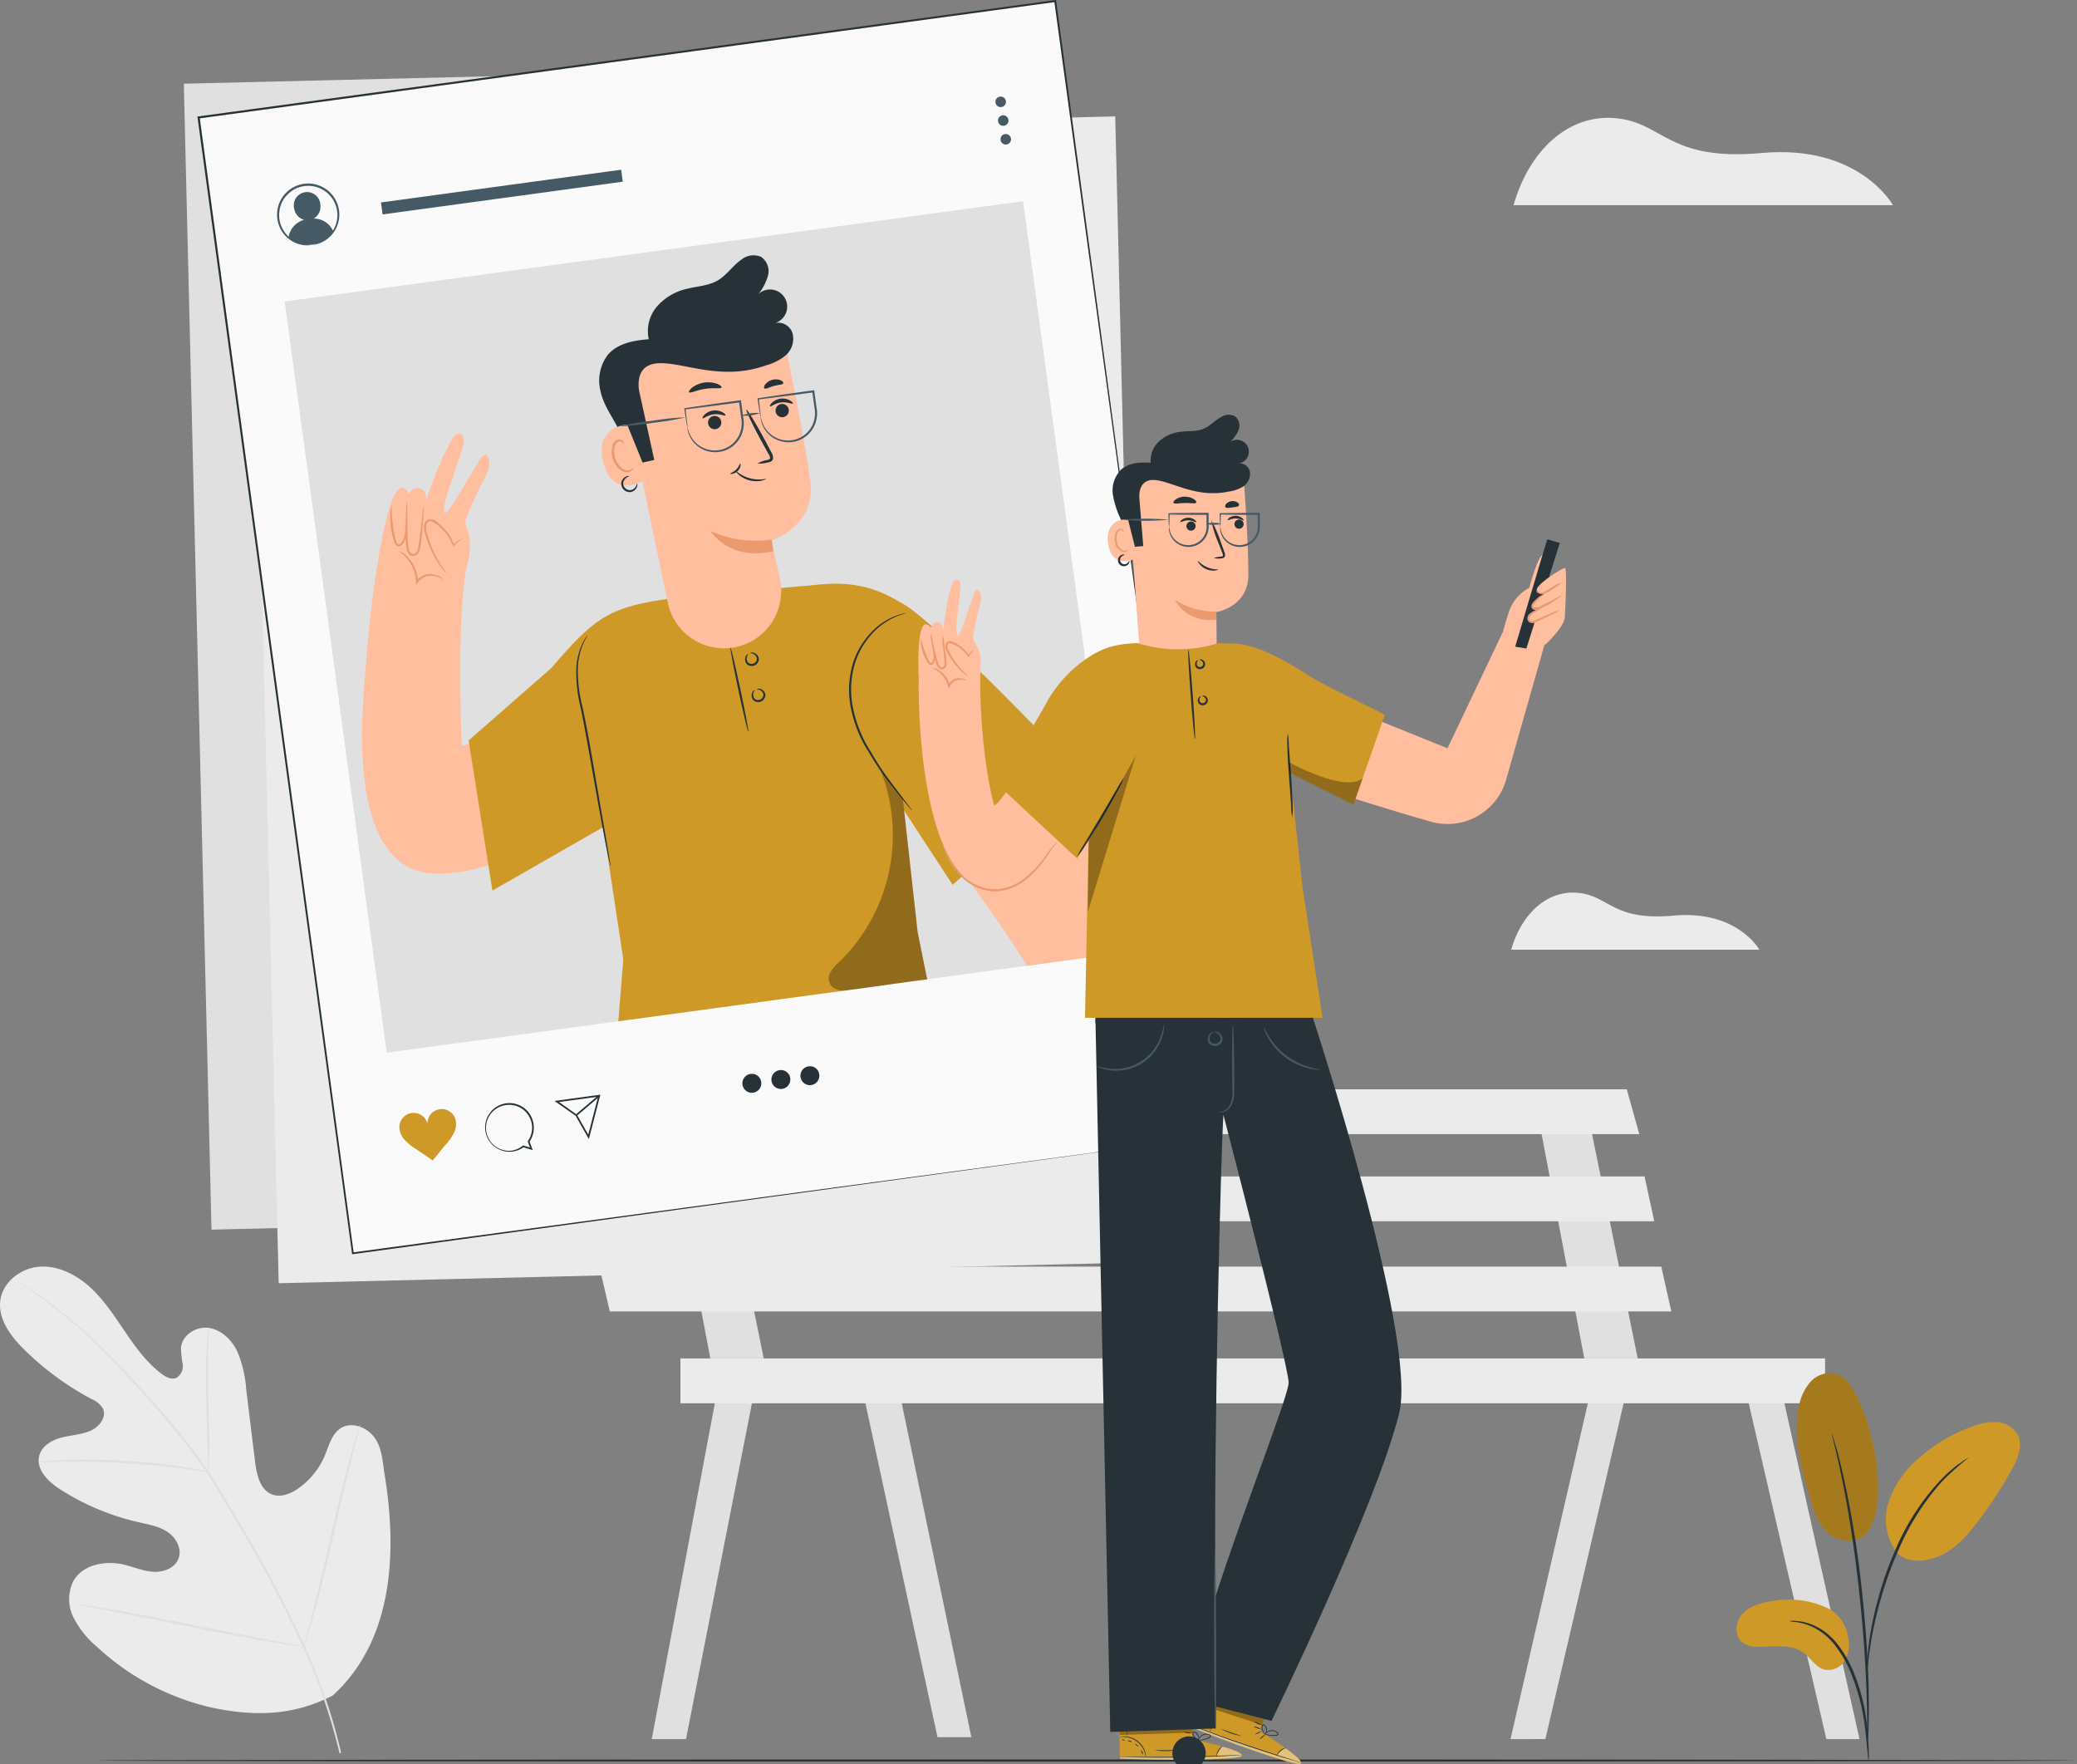 <svg xmlns="http://www.w3.org/2000/svg" width="430.894" height="365.912" viewBox="0 0 430.894 365.912">
  <rect x="0" y="0" width="430.894" height="365.912" fill="#808080" stroke="none"/>
  <g id="Group_4943" data-name="Group 4943" transform="translate(-78.44 -33.597)">
    <g id="Background_Complete" data-name="Background Complete" transform="translate(78.44 46.629)">
      <g id="Group_4626" data-name="Group 4626" transform="translate(115.691 212.932)">
        <path id="Path_3098" data-name="Path 3098" d="M468.76,374.725l-17.117,74.323,7.237-.018,17.156-73.6Z" transform="translate(-253.964 -314.251)" fill="#e0e0e0"/>
        <path id="Path_3099" data-name="Path 3099" d="M509.218,374.725,526.4,449.048h6.878l-16.621-74.323Z" transform="translate(-263.195 -314.251)" fill="#e0e0e0"/>
        <path id="Path_3100" data-name="Path 3100" d="M458.269,308.245l9.747,51.17h11.076l-10.411-51.17Z" transform="translate(-255.026 -303.593)" fill="#e0e0e0"/>
        <path id="Path_3101" data-name="Path 3101" d="M253.432,374.725,239.47,449.048h7.107l14.586-74.323Z" transform="translate(-219.948 -314.251)" fill="#e0e0e0"/>
        <path id="Path_3102" data-name="Path 3102" d="M291.063,374.725l15.962,73.917h7.023l-15.413-73.917Z" transform="translate(-228.219 -314.251)" fill="#e0e0e0"/>
        <path id="Path_3103" data-name="Path 3103" d="M242.337,308.245l9.747,51.17H263.16l-10.411-51.17Z" transform="translate(-220.407 -303.593)" fill="#e0e0e0"/>
        <path id="Path_3104" data-name="Path 3104" d="M216.22,302.7l1.994,9.3h222.4l-2.6-9.3Z" transform="translate(-216.22 -302.705)" fill="#ebebeb"/>
        <path id="Path_3105" data-name="Path 3105" d="M221.283,324.222l2.347,9.3h220.9l-2.009-9.3Z" transform="translate(-217.032 -306.155)" fill="#ebebeb"/>
        <path id="Path_3106" data-name="Path 3106" d="M226.509,346.5l2.188,9.3H448.909l-2.082-9.3Z" transform="translate(-217.87 -309.726)" fill="#ebebeb"/>
        <rect id="Rectangle_402" data-name="Rectangle 402" width="237.463" height="9.304" transform="translate(25.474 55.822)" fill="#ebebeb"/>
      </g>
      <g id="Group_4650" data-name="Group 4650" transform="translate(0 249.703)">
        <g id="Group_4629" data-name="Group 4629">
          <g id="Group_4628" data-name="Group 4628">
            <g id="Group_4627" data-name="Group 4627">
              <path id="Path_3107" data-name="Path 3107" d="M147.471,435.467c12.561-11.418,13.389-29.719,10.773-45.737-.437-2.674-.505-5.543-2.087-7.735s-4.769-3.418-7.027-1.977c-1.874,1.2-2.444,3.627-3.313,5.69a15.842,15.842,0,0,1-5.524,6.827c-1.6,1.107-3.642,1.922-5.45,1.208-2.48-.98-3.166-4.145-3.492-6.819l-1.829-14.946a25.113,25.113,0,0,0-1.826-7.829c-1.157-2.427-3.3-4.547-5.928-4.931s-5.586,1.485-5.786,4.168a24.709,24.709,0,0,0,.352,3.335,2.834,2.834,0,0,1-1.3,2.857c-1.025.45-2.192-.17-3.091-.849-3.1-2.342-5.421-5.575-7.614-8.806s-4.345-6.549-7.225-9.168-6.639-4.506-10.493-4.23-7.625,3.161-8.109,7.041,2.2,7.429,4.987,10.168A60.088,60.088,0,0,0,97.42,373.969a4.948,4.948,0,0,1,2.364,1.966c.809,1.706-.651,3.691-2.333,4.5-1.905.919-4.093.99-6.143,1.5s-4.189,1.722-4.724,3.792c-.742,2.87,1.909,5.439,4.4,7.023a51.493,51.493,0,0,0,16.238,6.78c2.057.466,4.206.831,5.968,2.008S116.214,405,115.5,407s-3.1,2.925-5.2,2.807-4.093-1-6.15-1.484c-3.848-.913-8.556-.05-10.5,3.425a8.52,8.52,0,0,0,.062,7.59,19.637,19.637,0,0,0,4.9,6.08,51.783,51.783,0,0,0,23.913,12.59c8.894,1.857,16.887,1.641,24.95-2.543" transform="translate(-78.44 -346.497)" fill="#ebebeb"/>
            </g>
          </g>
        </g>
        <g id="Group_4633" data-name="Group 4633" transform="translate(3.445 2.907)">
          <g id="Group_4632" data-name="Group 4632">
            <g id="Group_4631" data-name="Group 4631">
              <g id="Group_4630" data-name="Group 4630">
                <path id="Path_3108" data-name="Path 3108" d="M149.875,447.923a118.183,118.183,0,0,0-7.2-21.452,241.515,241.515,0,0,0-12.816-24.545l-3.69-6.261c-1.216-2.052-2.421-4.088-3.723-6.005a120.474,120.474,0,0,0-8.115-10.591c-2.743-3.245-5.465-6.223-8.031-8.989s-5.019-5.292-7.346-7.5a95.67,95.67,0,0,0-11.75-9.6c-1.471-1.022-2.638-1.776-3.436-2.277l-.91-.563a2.026,2.026,0,0,0-.319-.177,1.82,1.82,0,0,0,.291.22l.884.605c.779.528,1.928,1.308,3.381,2.352a101.176,101.176,0,0,1,11.619,9.7c2.306,2.22,4.732,4.758,7.287,7.528s5.257,5.761,7.985,9a121.846,121.846,0,0,1,8.058,10.567c1.292,1.909,2.485,3.928,3.7,5.986l3.685,6.259a247.2,247.2,0,0,1,12.826,24.477A120.267,120.267,0,0,1,149.534,448" transform="translate(-82.543 -349.959)" fill="#e0e0e0"/>
              </g>
            </g>
          </g>
        </g>
        <g id="Group_4637" data-name="Group 4637" transform="translate(42.714 12.719)">
          <g id="Group_4636" data-name="Group 4636">
            <g id="Group_4635" data-name="Group 4635">
              <g id="Group_4634" data-name="Group 4634">
                <path id="Path_3109" data-name="Path 3109" d="M129.8,391.532a5.5,5.5,0,0,0,.114-1.173c.045-.757.075-1.852.091-3.207.036-2.707-.043-6.449-.145-10.573s-.128-7.859-.051-10.559c.034-1.349.073-2.443.11-3.2a5.4,5.4,0,0,0,0-1.179,5.328,5.328,0,0,0-.192,1.163c-.1.752-.188,1.844-.267,3.2-.167,2.705-.2,6.454-.094,10.584.112,4.07.212,7.752.29,10.565.027,1.271.049,2.343.066,3.2A5.33,5.33,0,0,0,129.8,391.532Z" transform="translate(-129.31 -361.645)" fill="#e0e0e0"/>
              </g>
            </g>
          </g>
        </g>
        <g id="Group_4641" data-name="Group 4641" transform="translate(8.042 40.027)">
          <g id="Group_4640" data-name="Group 4640">
            <g id="Group_4639" data-name="Group 4639">
              <g id="Group_4638" data-name="Group 4638">
                <path id="Path_3110" data-name="Path 3110" d="M88.018,394.747a7.507,7.507,0,0,0,1.391-.012c.892-.035,2.181-.093,3.776-.113,3.188-.065,7.6,0,12.457.282s9.249.745,12.414,1.163c1.584.2,2.862.393,3.746.522a7.457,7.457,0,0,0,1.383.156,7.406,7.406,0,0,0-1.35-.348c-.875-.188-2.148-.437-3.731-.681-3.161-.51-7.559-1.019-12.435-1.312a122.044,122.044,0,0,0-12.5-.136c-1.6.065-2.888.176-3.779.273A7.311,7.311,0,0,0,88.018,394.747Z" transform="translate(-88.018 -394.167)" fill="#e0e0e0"/>
              </g>
            </g>
          </g>
        </g>
        <g id="Group_4645" data-name="Group 4645" transform="translate(63.073 32.758)">
          <g id="Group_4644" data-name="Group 4644">
            <g id="Group_4643" data-name="Group 4643">
              <g id="Group_4642" data-name="Group 4642">
                <path id="Path_3111" data-name="Path 3111" d="M153.56,431.594a1.769,1.769,0,0,0,.181-.449c.116-.356.257-.791.427-1.318.366-1.145.852-2.818,1.427-4.892,1.15-4.147,2.559-9.926,4.028-16.323s2.824-12.184,3.886-16.349c.522-2.025.953-3.691,1.272-4.93.136-.537.248-.98.339-1.344a1.81,1.81,0,0,0,.086-.479,1.806,1.806,0,0,0-.181.45c-.116.356-.257.79-.427,1.317-.366,1.146-.853,2.819-1.427,4.893-1.151,4.147-2.56,9.926-4.029,16.326s-2.823,12.181-3.885,16.347c-.523,2.025-.953,3.692-1.272,4.929-.136.537-.248.982-.339,1.344A1.778,1.778,0,0,0,153.56,431.594Z" transform="translate(-153.556 -385.51)" fill="#e0e0e0"/>
              </g>
            </g>
          </g>
        </g>
        <g id="Group_4649" data-name="Group 4649" transform="translate(15.551 69.998)">
          <g id="Group_4648" data-name="Group 4648">
            <g id="Group_4647" data-name="Group 4647">
              <g id="Group_4646" data-name="Group 4646">
                <path id="Path_3112" data-name="Path 3112" d="M96.961,429.868a1.832,1.832,0,0,0,.477.129l1.383.274,5.09.955c4.3.808,10.221,1.99,16.765,3.307s12.486,2.446,16.8,3.165c2.158.359,3.907.633,5.119.8l1.4.18a.248.248,0,1,0,.015-.1l-1.382-.273-5.09-.955c-4.3-.807-10.222-1.99-16.767-3.307s-12.483-2.446-16.8-3.165c-2.158-.359-3.906-.633-5.119-.8l-1.4-.181A1.847,1.847,0,0,0,96.961,429.868Z" transform="translate(-96.961 -429.861)" fill="#e0e0e0"/>
              </g>
            </g>
          </g>
        </g>
      </g>
      <rect id="Rectangle_403" data-name="Rectangle 403" width="179.343" height="237.779" transform="translate(38.133 4.332) rotate(-1.384)" fill="#e0e0e0"/>
      <rect id="Rectangle_404" data-name="Rectangle 404" width="179.343" height="237.779" transform="translate(52.074 15.444) rotate(-1.384)" fill="#ebebeb"/>
      <g id="Group_4651" data-name="Group 4651" transform="translate(314 11.406)">
        <path id="Path_3113" data-name="Path 3113" d="M537.894,166.573h78.717s-6.961-12.667-27.223-10.823c-19.351,1.761-20.335-6.232-30.174-7.215S541.174,155.094,537.894,166.573Z" transform="translate(-537.894 -148.449)" fill="#ebebeb"/>
      </g>
      <g id="Group_4652" data-name="Group 4652" transform="translate(313.506 172.121)">
        <path id="Path_3114" data-name="Path 3114" d="M510.212,226.659h51.494s-4.554-8.287-17.809-7.08c-12.659,1.152-13.3-4.077-19.739-4.721S512.357,219.15,510.212,226.659Z" transform="translate(-510.212 -214.802)" fill="#ebebeb"/>
      </g>
    </g>
    <g id="Floor" transform="translate(98.226 398.565)">
      <g id="Group_4654" data-name="Group 4654">
        <path id="Path_3116" data-name="Path 3116" d="M513.112,463.2c0,.121-92.037.219-205.544.219-113.546,0-205.564-.1-205.564-.219s92.017-.218,205.564-.218C421.075,462.978,513.112,463.076,513.112,463.2Z" transform="translate(-102.004 -462.978)" fill="#263238"/>
      </g>
    </g>
    <g id="Selfie" transform="translate(119.397 33.597)">
      <g id="Group_4730" data-name="Group 4730">
        <g id="Group_4656" data-name="Group 4656">
          <rect id="Rectangle_405" data-name="Rectangle 405" width="179.343" height="237.779" transform="translate(0.246 24.36) rotate(-7.735)" fill="#fafafa"/>
          <g id="Group_4655" data-name="Group 4655">
            <path id="Path_3117" data-name="Path 3117" d="M337.178,269.434c-.236-1.723-13.119-95.987-32.2-235.589l.222.169L127.513,58.171l-.02,0,.187-.246c11.9,87.72,22.933,169.049,31.965,235.621l-.2-.154,177.736-23.96L159.491,293.75l-.178.024-.024-.178c-9.053-66.57-20.113-147.895-32.042-235.611l-.029-.217.217-.029.019,0L305.148,33.623l.2-.026.026.2C324.218,173.426,336.945,267.712,337.178,269.434Z" transform="translate(-127.217 -33.597)" fill="#263238"/>
          </g>
        </g>
        <g id="Group_4667" data-name="Group 4667" transform="translate(16.514 20.036)">
          <g id="Group_4661" data-name="Group 4661" transform="translate(0 18.039)">
            <g id="Group_4660" data-name="Group 4660">
              <g id="Group_4657" data-name="Group 4657" transform="translate(2.377 1.777)">
                <path id="Path_3118" data-name="Path 3118" d="M154.959,86.557a2.934,2.934,0,0,0,1.367-2.925,2.757,2.757,0,1,0-5.455.715,2.927,2.927,0,0,0,2.106,2.478,4.4,4.4,0,0,0-3.261,3.674,6.239,6.239,0,0,0,4.059,1.525l1.681-.221a6.229,6.229,0,0,0,3.561-2.576A4.33,4.33,0,0,0,154.959,86.557Z" transform="translate(-149.715 -81.06)" fill="#455a64"/>
              </g>
              <g id="Group_4659" data-name="Group 4659">
                <g id="Group_4658" data-name="Group 4658">
                  <path id="Path_3119" data-name="Path 3119" d="M154.194,91.635c-.01-.052.549-.1,1.453-.486a6.235,6.235,0,0,0,3-2.716,6.093,6.093,0,0,0,.05-5.8,5.969,5.969,0,0,0-2.466-2.484,6.006,6.006,0,0,0-7.052.957,5.973,5.973,0,0,0-1.715,3.052,6.1,6.1,0,0,0,1.595,5.575,6.245,6.245,0,0,0,3.611,1.818c.973.127,1.525.029,1.529.081a1.239,1.239,0,0,1-.394.082,4.921,4.921,0,0,1-1.156.023,6.237,6.237,0,0,1-3.831-1.763,6.345,6.345,0,0,1-1.585-2.507,6.461,6.461,0,0,1-.2-3.4,6.375,6.375,0,0,1,1.82-3.3,6.439,6.439,0,0,1,7.6-1.033,6.378,6.378,0,0,1,2.633,2.692,6.449,6.449,0,0,1,.713,3.333,6.337,6.337,0,0,1-.86,2.838,6.227,6.227,0,0,1-3.221,2.722,4.928,4.928,0,0,1-1.12.286A1.272,1.272,0,0,1,154.194,91.635Z" transform="translate(-146.885 -78.943)" fill="#455a64"/>
                </g>
              </g>
            </g>
          </g>
          <g id="Group_4662" data-name="Group 4662" transform="translate(21.565 15.188)">
            <rect id="Rectangle_406" data-name="Rectangle 406" width="50.282" height="2.507" transform="matrix(0.991, -0.135, 0.135, 0.991, 0, 6.768)" fill="#455a64"/>
          </g>
          <g id="Group_4666" data-name="Group 4666" transform="translate(149.041)">
            <g id="Group_4663" data-name="Group 4663">
              <path id="Path_3120" data-name="Path 3120" d="M326.553,58.4a1.09,1.09,0,1,1-1.227-.933A1.091,1.091,0,0,1,326.553,58.4Z" transform="translate(-324.383 -57.459)" fill="#455a64"/>
            </g>
            <g id="Group_4664" data-name="Group 4664" transform="translate(0.528 3.883)">
              <path id="Path_3121" data-name="Path 3121" d="M327.181,63.027a1.089,1.089,0,1,1-1.226-.933A1.089,1.089,0,0,1,327.181,63.027Z" transform="translate(-325.012 -62.084)" fill="#455a64"/>
            </g>
            <g id="Group_4665" data-name="Group 4665" transform="translate(1.055 7.766)">
              <path id="Path_3122" data-name="Path 3122" d="M327.809,67.651a1.089,1.089,0,1,1-1.226-.933A1.089,1.089,0,0,1,327.809,67.651Z" transform="translate(-325.64 -66.708)" fill="#455a64"/>
            </g>
          </g>
        </g>
        <g id="Group_4680" data-name="Group 4680" transform="translate(41.892 210.487)">
          <g id="Group_4668" data-name="Group 4668" transform="translate(17.662 18.343)">
            <path id="Path_3123" data-name="Path 3123" d="M208.151,315.863l-1.931-.581a5.045,5.045,0,1,1,2.108-4.736,5.1,5.1,0,0,1-.831,3.544Zm-5.533-9.35a4.765,4.765,0,1,0,1.282,9.443,4.924,4.924,0,0,0,2.185-1.008l.07-.052,1.423.429-.474-1.285.053-.075a4.759,4.759,0,0,0-4.539-7.452Z" transform="translate(-198.142 -306.119)" fill="#263238"/>
          </g>
          <g id="Group_4669" data-name="Group 4669" transform="translate(32.186 16.592)">
            <path id="Path_3124" data-name="Path 3124" d="M222.569,313.246l-2.747-4.843-4.383-3.077,9.514-1.292Zm-6.2-7.693,3.736,2.642,2.339,4.125,2.036-7.869Z" transform="translate(-215.439 -304.034)" fill="#263238"/>
          </g>
          <g id="Group_4670" data-name="Group 4670" transform="translate(36.589 16.666)">
            <rect id="Rectangle_407" data-name="Rectangle 407" width="6.245" height="0.351" transform="translate(0 4.042) rotate(-40.329)" fill="#263238"/>
          </g>
          <g id="Group_4677" data-name="Group 4677" transform="translate(71.16 10.691)">
            <g id="Group_4672" data-name="Group 4672" transform="translate(0 1.579)">
              <g id="Group_4671" data-name="Group 4671">
                <path id="Path_3125" data-name="Path 3125" d="M265.758,300.531a1.961,1.961,0,1,1-2.191-1.626A1.929,1.929,0,0,1,265.758,300.531Z" transform="translate(-261.855 -298.887)" fill="#263238"/>
              </g>
            </g>
            <g id="Group_4674" data-name="Group 4674" transform="translate(6.022 0.79)">
              <g id="Group_4673" data-name="Group 4673">
                <path id="Path_3126" data-name="Path 3126" d="M272.931,299.59a1.962,1.962,0,1,1-2.192-1.626A1.93,1.93,0,0,1,272.931,299.59Z" transform="translate(-269.027 -297.947)" fill="#263238"/>
              </g>
            </g>
            <g id="Group_4676" data-name="Group 4676" transform="translate(12.044)">
              <g id="Group_4675" data-name="Group 4675">
                <path id="Path_3127" data-name="Path 3127" d="M280.1,298.65a1.961,1.961,0,1,1-2.191-1.626A1.928,1.928,0,0,1,280.1,298.65Z" transform="translate(-276.199 -297.006)" fill="#263238"/>
              </g>
            </g>
          </g>
          <g id="Group_4678" data-name="Group 4678" transform="translate(144.36)">
            <path id="Path_3128" data-name="Path 3128" d="M358.265,295.757l-4.471-3.4-3.229,4.246-1.533-11.285,7.674-1.042Zm-4.538-3.893.14.1,3.937,3-1.4-10.3-6.979.948,1.372,10.1Z" transform="translate(-349.031 -284.274)" fill="#263238"/>
          </g>
          <g id="Group_4679" data-name="Group 4679" transform="translate(0 19.577)">
            <path id="Path_3129" data-name="Path 3129" d="M188.72,309.608a2.969,2.969,0,0,0-5.784.935,2.97,2.97,0,0,0-5.824.642,4.005,4.005,0,0,0,1.09,2.773,11.854,11.854,0,0,0,2.365,1.921c1.181.8,2.273,1.558,3.454,2.36.924-1.087,1.7-2.1,2.622-3.186a11.86,11.86,0,0,0,1.767-2.482A4.01,4.01,0,0,0,188.72,309.608Z" transform="translate(-177.108 -307.589)" fill="#ce9926"/>
          </g>
        </g>
        <g id="Group_4729" data-name="Group 4729" transform="translate(18.103 41.732)">
          <rect id="Rectangle_408" data-name="Rectangle 408" width="154.591" height="157.263" transform="translate(0 20.807) rotate(-7.735)" fill="#e0e0e0"/>
          <g id="Group_4728" data-name="Group 4728" transform="translate(16.045 11.204)">
            <g id="Group_4726" data-name="Group 4726">
              <g id="Group_4688" data-name="Group 4688" transform="translate(0 36.979)">
                <g id="Group_4681" data-name="Group 4681" transform="translate(0 18.635)">
                  <path id="Path_3130" data-name="Path 3130" d="M190.056,168.893c-1.952,9.269-2.025,22.6-1.538,39.785.09,3.164,30.388-21.119,30.388-21.119l4.418,27.426s-21.381,21.541-40.815,20.512c-13.479-.714-15.327-19.689-14.434-34.742.862-14.526,2.476-30.113,4.973-37.883" transform="translate(-167.885 -162.872)" fill="#ffbe9d"/>
                </g>
                <g id="Group_4687" data-name="Group 4687" transform="translate(3.477)">
                  <g id="Group_4685" data-name="Group 4685">
                    <path id="Path_3131" data-name="Path 3131" d="M189.278,172.2l-17.252-5.854s2.134-14.488,4.884-14.436c0,0,1.547.453,1.145,1.523,0,0,1.147-2.008,2.732-1.275s.887,2.85.887,2.85,5.077-15.119,7.124-14.294c1.788.721.856,2.123-2.519,12.284,0,0-1.426,4.791-.286,4.1s5.942-9.625,7.521-11.624c.861-1.09,2.265.768.889,3.569-1.147,2.335-4.3,8.7-4.41,10.061a4.007,4.007,0,0,0,.227,1.149c.358.752,1.213,2.829.395,6.651-.23,1.075-1.337,5.3-1.337,5.3" transform="translate(-172.026 -140.679)" fill="#ffbe9d"/>
                    <g id="Group_4682" data-name="Group 4682" transform="translate(9.358 17.788)">
                      <path id="Path_3132" data-name="Path 3132" d="M187.836,173.075a3.131,3.131,0,0,1-.61-.646,17.755,17.755,0,0,1-1.4-1.974,20.712,20.712,0,0,1-1.614-3.213,20.166,20.166,0,0,1-.689-2.013c-.1-.358-.2-.712-.28-1.1a2.574,2.574,0,0,1,.009-1.243,1.369,1.369,0,0,1,1.1-1.019,2.036,2.036,0,0,1,1.341.442,10.546,10.546,0,0,1,1.82,1.632,10.391,10.391,0,0,1,1.976,3.323l-.232-.032a4.015,4.015,0,0,1,1.392-1.124,1.406,1.406,0,0,1,.6-.2,5.469,5.469,0,0,0-1.783,1.482l-.141.186-.092-.219a10.953,10.953,0,0,0-2.016-3.157,10.612,10.612,0,0,0-1.768-1.541,1.657,1.657,0,0,0-1.049-.364.94.94,0,0,0-.733.715,4.336,4.336,0,0,0,.264,2.1c.192.7.415,1.361.652,1.982a23.36,23.36,0,0,0,1.5,3.2C187.09,172.056,187.9,173.028,187.836,173.075Z" transform="translate(-183.171 -161.863)" fill="#eb996e"/>
                    </g>
                    <g id="Group_4683" data-name="Group 4683" transform="translate(5.553 14.059)">
                      <path id="Path_3133" data-name="Path 3133" d="M182.344,158.665a3.311,3.311,0,0,1,.029.882c-.013.566-.048,1.384-.121,2.393s-.183,2.21-.341,3.539a16.263,16.263,0,0,1-.329,2.107,1.775,1.775,0,0,1-.715,1,1.138,1.138,0,0,1-1.316-.009,1.931,1.931,0,0,1-.636-1.095,7.78,7.78,0,0,1-.164-1.129c-.068-.731-.095-1.437-.107-2.108-.022-1.343.02-2.547.058-3.557q.062-1.4.107-2.391a3.579,3.579,0,0,1,.085-.877,3.256,3.256,0,0,1,.086.877c.024.566.032,1.385.032,2.4s-.008,2.212.036,3.541c.023.664.057,1.36.129,2.077a7.871,7.871,0,0,0,.16,1.062,1.539,1.539,0,0,0,.474.851.7.7,0,0,0,.822-.005,1.357,1.357,0,0,0,.542-.767,17.891,17.891,0,0,0,.337-2.026c.18-1.322.321-2.514.432-3.517q.151-1.391.259-2.377A3.6,3.6,0,0,1,182.344,158.665Z" transform="translate(-178.639 -157.423)" fill="#eb996e"/>
                    </g>
                    <g id="Group_4684" data-name="Group 4684" transform="translate(2.391 14.976)">
                      <path id="Path_3134" data-name="Path 3134" d="M178.011,162.753a3.255,3.255,0,0,1,.131,1.959,5.073,5.073,0,0,1-.27.975,2.439,2.439,0,0,1-.65,1.019.909.909,0,0,1-.724.228.919.919,0,0,1-.631-.48,6.837,6.837,0,0,1-.446-1.314,16.348,16.348,0,0,1-.539-4.689,5.872,5.872,0,0,1,.264-1.935,27.825,27.825,0,0,0,.7,6.512,7.3,7.3,0,0,0,.4,1.213.439.439,0,0,0,.73.153,2.174,2.174,0,0,0,.568-.845,5.322,5.322,0,0,0,.3-.9A11.971,11.971,0,0,0,178.011,162.753Z" transform="translate(-174.874 -158.515)" fill="#eb996e"/>
                    </g>
                  </g>
                  <g id="Group_4686" data-name="Group 4686" transform="translate(4.259 24.412)">
                    <path id="Path_3135" data-name="Path 3135" d="M186.243,175.553c-.039.073-.611-.316-1.65-.586a3.554,3.554,0,0,0-1.836.007,3.381,3.381,0,0,0-1.807,1.292l-.369.516-.033-.631c-.012-.238-.018-.49-.054-.744a7.99,7.99,0,0,0-1.94-4.273c-.818-.919-1.5-1.315-1.454-1.38a4.235,4.235,0,0,1,1.679,1.168,7.641,7.641,0,0,1,2.15,4.433c.038.27.044.538.055.791l-.4-.113a3.569,3.569,0,0,1,4.088-1.349,3.706,3.706,0,0,1,.705.285,2.832,2.832,0,0,1,.492.281C186.125,175.424,186.258,175.529,186.243,175.553Z" transform="translate(-177.099 -169.752)" fill="#eb996e"/>
                  </g>
                </g>
              </g>
              <g id="Group_4690" data-name="Group 4690" transform="translate(22.118 68.143)">
                <path id="Path_3136" data-name="Path 3136" d="M289.351,259.857,287.363,250,283.2,212.713,294.1,191.476l-1.545-1.8c-12.545-15.285-24.353-11.523-29.54-11.352l-26.02,2.427h0c-13.326,1.755-16.342,3.669-25.615,14.542l-17.15,15.016,4.933,31.138,22.995-13.166,4.153,27.42-1.024,12.858" transform="translate(-194.226 -177.793)" fill="#ce9926"/>
                <path id="Path_3137" data-name="Path 3137" d="M342.982,227.908s-15.2-18.07-36.31-39.068L296.461,216.9s23.78,31.364,29.985,41.915L346.8,256.05Z" transform="translate(-210.617 -179.564)" fill="#ffbe9d"/>
                <g id="Group_4689" data-name="Group 4689" transform="translate(22.308 10.701)">
                  <path id="Path_3138" data-name="Path 3138" d="M223.179,190.538c.037.025-.39.57-.9,1.694a14.008,14.008,0,0,0-1.141,5.046A29.979,29.979,0,0,0,222,204.95c.639,2.858,1.227,6.036,1.821,9.363,1.144,6.642,2.181,12.651,2.943,17.071.368,2.14.668,3.893.888,5.172.1.573.177,1.039.24,1.407a2.1,2.1,0,0,1,.057.5,2.218,2.218,0,0,1-.143-.479c-.08-.317-.193-.785-.322-1.392-.266-1.212-.612-2.972-1.026-5.15-.825-4.356-1.883-10.389-3.069-17.049-.594-3.331-1.167-6.492-1.785-9.359a29.14,29.14,0,0,1-.767-7.77,13.463,13.463,0,0,1,1.295-5.1,9.438,9.438,0,0,1,.731-1.235A2.123,2.123,0,0,1,223.179,190.538Z" transform="translate(-220.793 -190.537)" fill="#263238"/>
                </g>
              </g>
              <g id="Group_4721" data-name="Group 4721" transform="translate(49.234)">
                <g id="Group_4711" data-name="Group 4711">
                  <g id="Group_4710" data-name="Group 4710">
                    <g id="Group_4704" data-name="Group 4704" transform="translate(4.566 15.01)">
                      <g id="Group_4703" data-name="Group 4703">
                        <g id="Group_4691" data-name="Group 4691">
                          <path id="Path_3139" data-name="Path 3139" d="M254.83,180.945h0a11.886,11.886,0,0,0,10.022-14.273l-1.728-8.055s9.2-2.736,8.036-12.144-5.717-30.755-5.717-30.755h0A32.943,32.943,0,0,0,233.2,124.3l-1.247,1.261L241.6,171.6A11.886,11.886,0,0,0,254.83,180.945Z" transform="translate(-231.956 -114.516)" fill="#ffbe9d"/>
                        </g>
                        <g id="Group_4695" data-name="Group 4695" transform="translate(30.812 14.727)">
                          <g id="Group_4692" data-name="Group 4692" transform="translate(1.18 1.118)">
                            <path id="Path_3140" data-name="Path 3140" d="M270.654,135.9a1.376,1.376,0,1,1,1.914-.356A1.376,1.376,0,0,1,270.654,135.9Z" transform="translate(-270.056 -133.387)" fill="#263238"/>
                          </g>
                          <g id="Group_4694" data-name="Group 4694">
                            <g id="Group_4693" data-name="Group 4693">
                              <path id="Path_3141" data-name="Path 3141" d="M273.422,133.095c-.125.182-1.144-.4-2.438-.233-1.3.151-2.142.966-2.307.819-.081-.064.027-.377.394-.745a3.217,3.217,0,0,1,3.789-.468C273.3,132.735,273.483,133.013,273.422,133.095Z" transform="translate(-268.651 -132.055)" fill="#263238"/>
                            </g>
                          </g>
                        </g>
                        <g id="Group_4699" data-name="Group 4699" transform="translate(16.837 17.193)">
                          <g id="Group_4696" data-name="Group 4696" transform="translate(1.149 1.139)">
                            <path id="Path_3142" data-name="Path 3142" d="M255.309,136.466a1.376,1.376,0,1,1-1.815.7A1.377,1.377,0,0,1,255.309,136.466Z" transform="translate(-253.376 -136.349)" fill="#263238"/>
                          </g>
                          <g id="Group_4698" data-name="Group 4698">
                            <g id="Group_4697" data-name="Group 4697">
                              <path id="Path_3143" data-name="Path 3143" d="M256.778,136.032c-.125.182-1.144-.4-2.438-.233-1.3.15-2.143.966-2.308.819-.08-.065.027-.378.394-.745a3.217,3.217,0,0,1,3.789-.468C256.661,135.671,256.84,135.949,256.778,136.032Z" transform="translate(-252.007 -134.992)" fill="#263238"/>
                            </g>
                          </g>
                        </g>
                        <g id="Group_4701" data-name="Group 4701" transform="translate(25.942 17.054)">
                          <g id="Group_4700" data-name="Group 4700">
                            <path id="Path_3144" data-name="Path 3144" d="M265.153,145.972a6.356,6.356,0,0,1,2.032-.727c.333-.082.589-.2.589-.38a1.854,1.854,0,0,0-.375-.936c-.448-.81-.9-1.631-1.38-2.49-1.922-3.553-3.333-6.512-3.153-6.609s1.884,2.7,3.806,6.256L268,143.6a2.174,2.174,0,0,1,.376,1.381.894.894,0,0,1-.51.62,2.186,2.186,0,0,1-.567.154A6.3,6.3,0,0,1,265.153,145.972Z" transform="translate(-262.851 -134.827)" fill="#263238"/>
                          </g>
                        </g>
                        <g id="Group_4702" data-name="Group 4702" transform="translate(18.449 42.147)">
                          <path id="Path_3145" data-name="Path 3145" d="M266.644,166.527a22.035,22.035,0,0,1-12.717-1.816s3.812,6.366,13.07,4.247Z" transform="translate(-253.927 -164.711)" fill="#eb996e"/>
                        </g>
                      </g>
                    </g>
                    <g id="Group_4705" data-name="Group 4705">
                      <path id="Path_3146" data-name="Path 3146" d="M262.727,110.778a3.556,3.556,0,1,0-3.208-6.078,10.528,10.528,0,0,0,2-3.871,3.594,3.594,0,0,0-1.448-3.841,3.99,3.99,0,0,0-4.063.561c-1.8,1.234-3.027,3.208-4.91,4.317-1.9,1.12-4.218,1.207-6.364,1.733a11.688,11.688,0,0,0-6.219,3.641,7.84,7.84,0,0,0-1.743,6.837c-3.1.226-6.467.852-8.485,3.218a8.882,8.882,0,0,0-1.551,7.444c.506,2.574,2.057,4.8,3.3,7.11l0-.008a5.473,5.473,0,0,0,1.312,1.752l2.453,6.427,4.117-.9-3.027-13.8s-1.578-5.751,3.546-6.24,13.078,3.815,22.574.438a10.847,10.847,0,0,0,4.3-2.216,4.589,4.589,0,0,0,1.284-4.475A3.113,3.113,0,0,0,262.727,110.778Z" transform="translate(-226.519 -96.64)" fill="#263238"/>
                    </g>
                    <g id="Group_4709" data-name="Group 4709" transform="translate(0.474 35.141)">
                      <g id="Group_4706" data-name="Group 4706">
                        <path id="Path_3147" data-name="Path 3147" d="M232.388,138.493c-.217-.036-7.072.427-4.869,8.192s9.317,2.972,9.268,2.746S232.388,138.493,232.388,138.493Z" transform="translate(-227.083 -138.491)" fill="#ffbe9d"/>
                      </g>
                      <g id="Group_4708" data-name="Group 4708" transform="translate(2.077 3.115)">
                        <g id="Group_4707" data-name="Group 4707">
                          <path id="Path_3148" data-name="Path 3148" d="M234.031,147.974c-.041-.015-.108.133-.307.3a1.406,1.406,0,0,1-1.005.307c-.906-.068-1.966-1.175-2.4-2.564a4.637,4.637,0,0,1-.171-2.045,1.626,1.626,0,0,1,.723-1.327.715.715,0,0,1,.9.144c.166.187.161.356.206.358.027.013.129-.177-.024-.48a.9.9,0,0,0-.444-.4,1.065,1.065,0,0,0-.8.014,1.978,1.978,0,0,0-1.071,1.605,4.785,4.785,0,0,0,.145,2.3c.494,1.55,1.71,2.788,2.925,2.794a1.5,1.5,0,0,0,1.179-.557C234.07,148.167,234.062,147.981,234.031,147.974Z" transform="translate(-229.557 -142.2)" fill="#eb996e"/>
                        </g>
                      </g>
                    </g>
                  </g>
                </g>
                <g id="Group_4712" data-name="Group 4712" transform="translate(18.595 26.364)">
                  <path id="Path_3149" data-name="Path 3149" d="M255.421,129.1c-.145.347-1.631.016-3.395.3-1.77.241-3.1.99-3.335.7-.107-.136.1-.532.651-.969a5.566,5.566,0,0,1,5.174-.769C255.166,128.619,255.485,128.937,255.421,129.1Z" transform="translate(-248.664 -128.038)" fill="#263238"/>
                </g>
                <g id="Group_4713" data-name="Group 4713" transform="translate(34.166 25.759)">
                  <path id="Path_3150" data-name="Path 3150" d="M271.2,128.117c-.152.338-1.012.293-1.944.57-.943.238-1.659.716-1.962.5-.137-.108-.114-.422.152-.8a2.817,2.817,0,0,1,3.214-.883C271.079,127.7,271.259,127.954,271.2,128.117Z" transform="translate(-267.208 -127.317)" fill="#263238"/>
                </g>
                <g id="Group_4714" data-name="Group 4714" transform="translate(17.6 30.071)">
                  <path id="Path_3151" data-name="Path 3151" d="M248.152,138.081a5.365,5.365,0,0,1-.207-1c-.114-.721-.263-1.662-.444-2.815l-.021-.129.134-.02c2.706-.411,6.76-.992,11.422-1.635l.213-.029.029.213c.144,1.05.293,2.144.446,3.26a6.33,6.33,0,0,1-.393,3.806,5.919,5.919,0,0,1-8.23,2.8,5.757,5.757,0,0,1-2.643-3.01,4.464,4.464,0,0,1-.28-1.064,1.233,1.233,0,0,1-.027-.382c.048-.009.1.523.464,1.381a5.747,5.747,0,0,0,2.63,2.8,5.591,5.591,0,0,0,7.694-2.705,5.931,5.931,0,0,0,.351-3.574c-.15-1.117-.3-2.21-.439-3.26l.242.185c-4.664.624-8.726,1.144-11.445,1.471l.113-.149q.2,1.742.323,2.832A5.551,5.551,0,0,1,248.152,138.081Z" transform="translate(-247.479 -132.453)" fill="#455a64"/>
                </g>
                <g id="Group_4715" data-name="Group 4715" transform="translate(32.801 28.007)">
                  <path id="Path_3152" data-name="Path 3152" d="M266.255,135.622a5.55,5.55,0,0,1-.207-1c-.113-.721-.262-1.662-.444-2.815l-.02-.129.134-.02c2.707-.411,6.76-.992,11.422-1.635l.213-.029.029.213c.144,1.05.293,2.144.446,3.26a6.317,6.317,0,0,1-.393,3.806,5.919,5.919,0,0,1-8.23,2.8,5.761,5.761,0,0,1-2.643-3.01,4.507,4.507,0,0,1-.28-1.064,1.266,1.266,0,0,1-.027-.382c.048-.009.1.523.464,1.381a5.753,5.753,0,0,0,2.631,2.8,5.59,5.59,0,0,0,7.693-2.705,5.931,5.931,0,0,0,.351-3.574c-.15-1.117-.3-2.21-.439-3.26l.242.185c-4.664.624-8.726,1.144-11.444,1.471l.113-.149q.2,1.742.322,2.832A5.36,5.36,0,0,1,266.255,135.622Z" transform="translate(-265.583 -129.994)" fill="#455a64"/>
                </g>
                <g id="Group_4716" data-name="Group 4716" transform="translate(29.51 32.674)">
                  <path id="Path_3153" data-name="Path 3153" d="M265.452,135.632a8.489,8.489,0,0,1-3.789.515,8.454,8.454,0,0,1,3.789-.515Z" transform="translate(-261.663 -135.553)" fill="#455a64"/>
                </g>
                <g id="Group_4717" data-name="Group 4717" transform="translate(3.961 33.601)">
                  <path id="Path_3154" data-name="Path 3154" d="M245.178,136.681a56.706,56.706,0,0,1-6.942,1.164,56.586,56.586,0,0,1-7,.73,56.781,56.781,0,0,1,6.942-1.163A56.85,56.85,0,0,1,245.178,136.681Z" transform="translate(-231.236 -136.657)" fill="#455a64"/>
                </g>
                <g id="Group_4718" data-name="Group 4718" transform="translate(28.199 44.603)">
                  <path id="Path_3155" data-name="Path 3155" d="M266.5,151.532c.019.047-.333.259-.977.4a5.508,5.508,0,0,1-4.786-1.323c-.479-.453-.673-.815-.631-.846a7.276,7.276,0,0,0,6.394,1.768Z" transform="translate(-260.102 -149.759)" fill="#263238"/>
                </g>
                <g id="Group_4719" data-name="Group 4719" transform="translate(4.534 45.803)">
                  <path id="Path_3156" data-name="Path 3156" d="M235.227,152.785c.044-.022.179.465-.246,1.058a1.724,1.724,0,0,1-1.045.666,1.751,1.751,0,0,1-2-1.886,1.723,1.723,0,0,1,.6-1.082c.567-.46,1.061-.354,1.042-.309.013.071-.416.1-.831.535a1.527,1.527,0,0,0-.412.9,1.411,1.411,0,0,0,1.537,1.446,1.523,1.523,0,0,0,.872-.465C235.155,153.206,235.154,152.777,235.227,152.785Z" transform="translate(-231.919 -151.188)" fill="#263238"/>
                </g>
                <g id="Group_4720" data-name="Group 4720" transform="translate(27.163 43.235)">
                  <path id="Path_3157" data-name="Path 3157" d="M260.946,148.13c.12-.018.16.846-.54,1.538s-1.556.662-1.537.542c-.014-.124.665-.27,1.228-.851C260.677,148.8,260.822,148.116,260.946,148.13Z" transform="translate(-258.869 -148.13)" fill="#263238"/>
                </g>
              </g>
              <g id="Group_4722" data-name="Group 4722" transform="translate(76.419 81.382)">
                <path id="Path_3158" data-name="Path 3158" d="M262.63,211.087c-.118.025-1.047-3.878-2.075-8.717s-1.765-8.784-1.647-8.809,1.047,3.878,2.075,8.718S262.747,211.062,262.63,211.087Z" transform="translate(-258.895 -193.561)" fill="#263238"/>
              </g>
              <g id="Group_4723" data-name="Group 4723" transform="translate(79.473 82.421)">
                <path id="Path_3159" data-name="Path 3159" d="M263.18,195.115c.051.05-.324.315-.329.935a1.213,1.213,0,0,0,.371.9,1.111,1.111,0,0,0,1.757-.8,1.217,1.217,0,0,0-.443-.872c-.473-.4-.919-.291-.924-.362-.044-.035.458-.306,1.109.114a1.473,1.473,0,0,1,.659,1.105,1.482,1.482,0,0,1-2.433,1.114,1.476,1.476,0,0,1-.406-1.222C262.65,195.261,263.183,195.058,263.18,195.115Z" transform="translate(-262.532 -194.798)" fill="#263238"/>
              </g>
              <g id="Group_4724" data-name="Group 4724" transform="translate(80.827 89.901)">
                <path id="Path_3160" data-name="Path 3160" d="M264.793,204.022c.051.05-.324.315-.33.935a1.219,1.219,0,0,0,.372.905,1.112,1.112,0,0,0,1.757-.8,1.22,1.22,0,0,0-.442-.872c-.473-.4-.919-.29-.924-.361-.044-.035.458-.306,1.109.113a1.474,1.474,0,0,1,.659,1.106,1.482,1.482,0,0,1-2.433,1.113,1.472,1.472,0,0,1-.406-1.221C264.262,204.168,264.8,203.965,264.793,204.022Z" transform="translate(-264.144 -203.706)" fill="#263238"/>
              </g>
              <path id="Path_3161" data-name="Path 3161" d="M289.843,210.2l20.123,30.781,26.341-23.164s-30.648-32.562-37.364-35.512Z" transform="translate(-187.437 -110.374)" fill="#ce9926"/>
              <g id="Group_4725" data-name="Group 4725" transform="translate(101.047 74.276)">
                <path id="Path_3162" data-name="Path 3162" d="M301.275,226.027a2.239,2.239,0,0,1-.347-.372l-.929-1.12c-.8-.98-1.946-2.4-3.333-4.184-.692-.893-1.442-1.881-2.193-2.983s-1.489-2.319-2.257-3.6a26.2,26.2,0,0,1-3.621-9.03,18.988,18.988,0,0,1,.569-9.695,16.509,16.509,0,0,1,4.329-6.655,13.629,13.629,0,0,1,4.566-2.808,9.69,9.69,0,0,1,1.406-.4,2.255,2.255,0,0,1,.5-.083,2.191,2.191,0,0,1-.48.169,12.929,12.929,0,0,0-1.367.47,14.171,14.171,0,0,0-4.415,2.875,16.474,16.474,0,0,0-4.159,6.56,18.839,18.839,0,0,0-.521,9.484,26.3,26.3,0,0,0,3.537,8.9c.759,1.285,1.479,2.5,2.212,3.6s1.463,2.094,2.138,3l3.222,4.267L301,225.6A2.248,2.248,0,0,1,301.275,226.027Z" transform="translate(-288.224 -185.098)" fill="#263238"/>
              </g>
            </g>
            <g id="Group_4727" data-name="Group 4727" transform="translate(96.834 106.913)" opacity="0.3">
              <path id="Path_3163" data-name="Path 3163" d="M293.984,223.967a36.756,36.756,0,0,1-8.5,39.595,7.888,7.888,0,0,0-2.059,2.5,2.361,2.361,0,0,0,.689,2.91,3.991,3.991,0,0,0,2.228.64c5.795-.645,11.483-1.708,17.277-2.353l-1.988-9.857-3.047-27.559Z" transform="translate(-283.207 -223.967)"/>
            </g>
          </g>
        </g>
      </g>
    </g>
    <g id="Character" transform="translate(268.955 119.636)">
      <g id="Group_4931" data-name="Group 4931">
        <g id="Group_4929" data-name="Group 4929">
          <g id="Group_4801" data-name="Group 4801" transform="translate(41.575 266.715)">
            <g id="Group_4799" data-name="Group 4799">
              <g id="Group_4798" data-name="Group 4798">
                <g id="Group_4734" data-name="Group 4734" transform="translate(0.075)">
                  <g id="Group_4733" data-name="Group 4733">
                    <g id="Group_4732" data-name="Group 4732">
                      <g id="Group_4731" data-name="Group 4731">
                        <path id="Path_3164" data-name="Path 3164" d="M380.762,456.467l-.183-8.035-15.053.246.143,11.758.935.045c4.157.163,21.151.534,23.913-.353C393.6,459.138,380.762,456.467,380.762,456.467Z" transform="translate(-365.526 -448.432)" fill="#ce9926"/>
                      </g>
                    </g>
                  </g>
                </g>
                <g id="Group_4737" data-name="Group 4737" transform="translate(0.217 9.562)" opacity="0.4">
                  <g id="Group_4736" data-name="Group 4736">
                    <g id="Group_4735" data-name="Group 4735">
                      <path id="Path_3165" data-name="Path 3165" d="M387.065,459.82s4.5,1.22,3.957,1.967-17.734,1.019-25.325.474l.019-.337,20.049-.144S386.189,459.871,387.065,459.82Z" transform="translate(-365.696 -459.82)" fill="#fff"/>
                    </g>
                  </g>
                </g>
                <g id="Group_4741" data-name="Group 4741" transform="translate(0 11.272)">
                  <g id="Group_4740" data-name="Group 4740">
                    <g id="Group_4739" data-name="Group 4739">
                      <g id="Group_4738" data-name="Group 4738">
                        <path id="Path_3166" data-name="Path 3166" d="M365.437,462.246a1.284,1.284,0,0,0,.259.024l.745.033,2.737.075c2.312.047,5.507.069,9.036.017s6.722-.171,9.032-.287l2.734-.157.742-.055a1.392,1.392,0,0,0,.259-.032,1.464,1.464,0,0,0-.26-.005l-.744.021-2.736.1c-2.311.083-5.5.181-9.03.234s-6.72.05-9.032.037l-2.738-.017H365.7A1.487,1.487,0,0,0,365.437,462.246Z" transform="translate(-365.437 -461.857)" fill="#263238"/>
                      </g>
                    </g>
                  </g>
                </g>
                <g id="Group_4745" data-name="Group 4745" transform="translate(20.257 9.376)">
                  <g id="Group_4744" data-name="Group 4744">
                    <g id="Group_4743" data-name="Group 4743">
                      <g id="Group_4742" data-name="Group 4742">
                        <path id="Path_3167" data-name="Path 3167" d="M389.59,461.978A3.977,3.977,0,0,1,391,459.6a2.432,2.432,0,0,0-1.406,2.376Z" transform="translate(-389.561 -459.598)" fill="#263238"/>
                      </g>
                    </g>
                  </g>
                </g>
                <g id="Group_4749" data-name="Group 4749" transform="translate(15.801 8.306)">
                  <g id="Group_4748" data-name="Group 4748">
                    <g id="Group_4747" data-name="Group 4747">
                      <g id="Group_4746" data-name="Group 4746">
                        <path id="Path_3168" data-name="Path 3168" d="M384.263,459.591c.043.026.251-.236.466-.585s.353-.654.31-.68-.252.235-.466.584S384.22,459.564,384.263,459.591Z" transform="translate(-384.255 -458.324)" fill="#263238"/>
                      </g>
                    </g>
                  </g>
                </g>
                <g id="Group_4753" data-name="Group 4753" transform="translate(14.575 8.084)">
                  <g id="Group_4752" data-name="Group 4752">
                    <g id="Group_4751" data-name="Group 4751">
                      <g id="Group_4750" data-name="Group 4750">
                        <path id="Path_3169" data-name="Path 3169" d="M382.8,458.923c.034.037.27-.125.526-.363s.435-.458.4-.5-.27.126-.525.363S382.766,458.886,382.8,458.923Z" transform="translate(-382.795 -458.059)" fill="#263238"/>
                      </g>
                    </g>
                  </g>
                </g>
                <g id="Group_4757" data-name="Group 4757" transform="translate(13.787 7.444)">
                  <g id="Group_4756" data-name="Group 4756">
                    <g id="Group_4755" data-name="Group 4755">
                      <g id="Group_4754" data-name="Group 4754">
                        <path id="Path_3170" data-name="Path 3170" d="M381.856,457.392a3.457,3.457,0,1,0,.786-.094A1.79,1.79,0,0,0,381.856,457.392Z" transform="translate(-381.856 -457.298)" fill="#263238"/>
                      </g>
                    </g>
                  </g>
                </g>
                <g id="Group_4761" data-name="Group 4761" transform="translate(13.506 6.525)">
                  <g id="Group_4760" data-name="Group 4760">
                    <g id="Group_4759" data-name="Group 4759">
                      <g id="Group_4758" data-name="Group 4758">
                        <path id="Path_3171" data-name="Path 3171" d="M381.522,456.219a2.216,2.216,0,0,0,1.783.107,73.366,73.366,0,0,1-1.783-.107Z" transform="translate(-381.521 -456.203)" fill="#263238"/>
                      </g>
                    </g>
                  </g>
                </g>
                <g id="Group_4765" data-name="Group 4765" transform="translate(16.299 6.868)">
                  <g id="Group_4764" data-name="Group 4764">
                    <g id="Group_4763" data-name="Group 4763">
                      <g id="Group_4762" data-name="Group 4762">
                        <path id="Path_3172" data-name="Path 3172" d="M384.848,457.995a2.788,2.788,0,0,0,.967-.021,5.638,5.638,0,0,0,1.026-.244,2.8,2.8,0,0,0,.585-.252.524.524,0,0,0,.235-.3.383.383,0,0,0-.153-.385,1.774,1.774,0,0,0-2.186.553,1.731,1.731,0,0,0-.306.65.549.549,0,0,0-.021.262,2.732,2.732,0,0,1,.428-.832,1.745,1.745,0,0,1,.818-.55,1.5,1.5,0,0,1,1.154.06c.155.112.1.293-.07.4a2.845,2.845,0,0,1-.541.241,6.669,6.669,0,0,1-.992.275C385.216,457.959,384.847,457.965,384.848,457.995Z" transform="translate(-384.848 -456.611)" fill="#263238"/>
                      </g>
                    </g>
                  </g>
                </g>
                <g id="Group_4769" data-name="Group 4769" transform="translate(15.264 6.438)">
                  <g id="Group_4768" data-name="Group 4768">
                    <g id="Group_4767" data-name="Group 4767">
                      <g id="Group_4766" data-name="Group 4766">
                        <path id="Path_3173" data-name="Path 3173" d="M384.9,457.957a.952.952,0,0,0,.1-.673,1.586,1.586,0,0,0-.275-.7.971.971,0,0,0-.813-.48.386.386,0,0,0-.291.452,1.07,1.07,0,0,0,.171.429,2.914,2.914,0,0,0,.466.578,1.381,1.381,0,0,0,.56.383c.017-.024-.2-.17-.467-.472a3.378,3.378,0,0,1-.414-.574c-.136-.2-.233-.568.008-.615.242-.028.493.209.644.4a1.591,1.591,0,0,1,.284.624A3.516,3.516,0,0,1,384.9,457.957Z" transform="translate(-383.615 -456.099)" fill="#263238"/>
                      </g>
                    </g>
                  </g>
                </g>
                <g id="Group_4773" data-name="Group 4773" transform="translate(0.243 7.424)">
                  <g id="Group_4772" data-name="Group 4772">
                    <g id="Group_4771" data-name="Group 4771">
                      <g id="Group_4770" data-name="Group 4770">
                        <path id="Path_3174" data-name="Path 3174" d="M365.726,457.388c0,.034.43-.048,1.112.021a4.721,4.721,0,0,1,3.993,3.081c.239.642.269,1.075.3,1.071a.869.869,0,0,0,0-.3,3.95,3.95,0,0,0-.177-.809,4.576,4.576,0,0,0-4.1-3.166,4.007,4.007,0,0,0-.827.034A.866.866,0,0,0,365.726,457.388Z" transform="translate(-365.726 -457.274)" fill="#263238"/>
                      </g>
                    </g>
                  </g>
                </g>
                <g id="Group_4777" data-name="Group 4777" transform="translate(1.622 1.249)">
                  <g id="Group_4776" data-name="Group 4776">
                    <g id="Group_4775" data-name="Group 4775">
                      <g id="Group_4774" data-name="Group 4774">
                        <path id="Path_3175" data-name="Path 3175" d="M367.45,449.92a52.555,52.555,0,0,0,.019,6.188,52.572,52.572,0,0,0-.019-6.188Z" transform="translate(-367.368 -449.92)" fill="#263238"/>
                      </g>
                    </g>
                  </g>
                </g>
                <g id="Group_4781" data-name="Group 4781" transform="translate(7.544 10.253)">
                  <g id="Group_4780" data-name="Group 4780">
                    <g id="Group_4779" data-name="Group 4779">
                      <g id="Group_4778" data-name="Group 4778">
                        <path id="Path_3176" data-name="Path 3176" d="M374.422,460.689a12.389,12.389,0,0,0,4.4-.028c-.006-.053-.988.023-2.2.029S374.427,460.636,374.422,460.689Z" transform="translate(-374.422 -460.643)" fill="#263238"/>
                      </g>
                    </g>
                  </g>
                </g>
                <g id="Group_4785" data-name="Group 4785" transform="translate(4.588 10.335)">
                  <g id="Group_4784" data-name="Group 4784">
                    <g id="Group_4783" data-name="Group 4783">
                      <g id="Group_4782" data-name="Group 4782">
                        <path id="Path_3177" data-name="Path 3177" d="M370.908,460.747c-.036.037.083.207.187.431s.162.423.214.419.074-.239-.049-.5S370.94,460.71,370.908,460.747Z" transform="translate(-370.901 -460.741)" fill="#263238"/>
                      </g>
                    </g>
                  </g>
                </g>
                <g id="Group_4789" data-name="Group 4789" transform="translate(3.454 8.968)">
                  <g id="Group_4788" data-name="Group 4788">
                    <g id="Group_4787" data-name="Group 4787">
                      <g id="Group_4786" data-name="Group 4786">
                        <path id="Path_3178" data-name="Path 3178" d="M369.558,459.12c-.035.036.064.191.223.346s.315.253.35.217-.065-.191-.223-.347S369.593,459.083,369.558,459.12Z" transform="translate(-369.551 -459.112)" fill="#263238"/>
                      </g>
                    </g>
                  </g>
                </g>
                <g id="Group_4793" data-name="Group 4793" transform="translate(1.859 8.278)">
                  <g id="Group_4792" data-name="Group 4792">
                    <g id="Group_4791" data-name="Group 4791">
                      <g id="Group_4790" data-name="Group 4790">
                        <path id="Path_3179" data-name="Path 3179" d="M367.652,458.381c.012.05.212.045.433.12s.384.19.423.155-.091-.24-.367-.328S367.636,458.335,367.652,458.381Z" transform="translate(-367.651 -458.29)" fill="#263238"/>
                      </g>
                    </g>
                  </g>
                </g>
                <g id="Group_4797" data-name="Group 4797" transform="translate(0.721 8.051)">
                  <g id="Group_4796" data-name="Group 4796">
                    <g id="Group_4795" data-name="Group 4795">
                      <g id="Group_4794" data-name="Group 4794">
                        <path id="Path_3180" data-name="Path 3180" d="M366.3,458.057c-.018.047.07.123.2.17s.242.045.259,0-.071-.123-.2-.17S366.314,458.009,366.3,458.057Z" transform="translate(-366.295 -458.021)" fill="#263238"/>
                      </g>
                    </g>
                  </g>
                </g>
              </g>
            </g>
            <g id="Group_4800" data-name="Group 4800" transform="translate(0.122 4.836)" opacity="0.3">
              <path id="Path_3181" data-name="Path 3181" d="M365.716,456.49,380.75,456l-.052-1.812-15.116,1.348Z" transform="translate(-365.582 -454.191)"/>
            </g>
          </g>
          <g id="Group_4872" data-name="Group 4872" transform="translate(55.238 260.585)">
            <g id="Group_4870" data-name="Group 4870">
              <g id="Group_4869" data-name="Group 4869">
                <g id="Group_4805" data-name="Group 4805" transform="translate(0.089)">
                  <g id="Group_4804" data-name="Group 4804">
                    <g id="Group_4803" data-name="Group 4803">
                      <g id="Group_4802" data-name="Group 4802">
                        <path id="Path_3182" data-name="Path 3182" d="M397.359,453.626l2.553-7.62-14.243-4.875-3.854,11.11.863.359c3.856,1.563,19.716,7.677,22.615,7.78C408.528,460.494,397.359,453.626,397.359,453.626Z" transform="translate(-381.815 -441.131)" fill="#ce9926"/>
                      </g>
                    </g>
                  </g>
                </g>
                <g id="Group_4808" data-name="Group 4808" transform="translate(0.089 10.799)" opacity="0.4">
                  <g id="Group_4807" data-name="Group 4807">
                    <g id="Group_4806" data-name="Group 4806">
                      <path id="Path_3183" data-name="Path 3183" d="M402.744,459.254s3.823,2.675,3.055,3.193-17.027-5.058-23.984-8.145l.132-.311,18.91,6.665S401.9,459,402.744,459.254Z" transform="translate(-381.815 -453.992)" fill="#fff"/>
                    </g>
                  </g>
                </g>
                <g id="Group_4812" data-name="Group 4812" transform="translate(0 10.713)">
                  <g id="Group_4811" data-name="Group 4811">
                    <g id="Group_4810" data-name="Group 4810">
                      <g id="Group_4809" data-name="Group 4809">
                        <path id="Path_3184" data-name="Path 3184" d="M381.709,453.89a1.409,1.409,0,0,0,.235.111l.689.283,2.55,1c2.159.828,5.157,1.933,8.494,3.081s6.382,2.119,8.594,2.794l2.625.78.718.2a1.44,1.44,0,0,0,.254.058,1.349,1.349,0,0,0-.243-.093l-.707-.233-2.607-.836c-2.2-.705-5.237-1.7-8.574-2.843s-6.338-2.232-8.508-3.029l-2.569-.945-.7-.251A1.429,1.429,0,0,0,381.709,453.89Z" transform="translate(-381.709 -453.889)" fill="#263238"/>
                      </g>
                    </g>
                  </g>
                </g>
                <g id="Group_4816" data-name="Group 4816" transform="translate(19.044 15.913)">
                  <g id="Group_4815" data-name="Group 4815">
                    <g id="Group_4814" data-name="Group 4814">
                      <g id="Group_4813" data-name="Group 4813">
                        <path id="Path_3185" data-name="Path 3185" d="M404.4,461.854a3.966,3.966,0,0,1,2.129-1.758,2.432,2.432,0,0,0-2.129,1.758Z" transform="translate(-404.389 -460.083)" fill="#263238"/>
                      </g>
                    </g>
                  </g>
                </g>
                <g id="Group_4820" data-name="Group 4820" transform="translate(15.577 13.178)">
                  <g id="Group_4819" data-name="Group 4819">
                    <g id="Group_4818" data-name="Group 4818">
                      <g id="Group_4817" data-name="Group 4817">
                        <path id="Path_3186" data-name="Path 3186" d="M400.263,457.759c.031.039.316-.137.636-.393s.554-.5.522-.535-.316.137-.636.393S400.232,457.719,400.263,457.759Z" transform="translate(-400.261 -456.825)" fill="#263238"/>
                      </g>
                    </g>
                  </g>
                </g>
                <g id="Group_4824" data-name="Group 4824" transform="translate(14.635 12.598)">
                  <g id="Group_4823" data-name="Group 4823">
                    <g id="Group_4822" data-name="Group 4822">
                      <g id="Group_4821" data-name="Group 4821">
                        <path id="Path_3187" data-name="Path 3187" d="M399.139,456.643c.02.046.3-.027.617-.163s.565-.285.546-.331-.3.026-.617.163S399.119,456.6,399.139,456.643Z" transform="translate(-399.138 -456.135)" fill="#263238"/>
                      </g>
                    </g>
                  </g>
                </g>
                <g id="Group_4828" data-name="Group 4828" transform="translate(14.367 11.498)">
                  <g id="Group_4827" data-name="Group 4827">
                    <g id="Group_4826" data-name="Group 4826">
                      <g id="Group_4825" data-name="Group 4825">
                        <path id="Path_3188" data-name="Path 3188" d="M398.82,454.838c-.017.048.3.2.71.349a1.779,1.779,0,0,0,.772.178c.017-.048-.3-.2-.71-.349A1.776,1.776,0,0,0,398.82,454.838Z" transform="translate(-398.819 -454.825)" fill="#263238"/>
                      </g>
                    </g>
                  </g>
                </g>
                <g id="Group_4832" data-name="Group 4832" transform="translate(14.44 10.473)">
                  <g id="Group_4831" data-name="Group 4831">
                    <g id="Group_4830" data-name="Group 4830">
                      <g id="Group_4829" data-name="Group 4829">
                        <path id="Path_3189" data-name="Path 3189" d="M398.909,453.609a2.214,2.214,0,0,0,1.642.705,4.84,4.84,0,0,0-.823-.348A4.889,4.889,0,0,0,398.909,453.609Z" transform="translate(-398.907 -453.604)" fill="#263238"/>
                      </g>
                    </g>
                  </g>
                </g>
                <g id="Group_4836" data-name="Group 4836" transform="translate(16.489 12.283)">
                  <g id="Group_4835" data-name="Group 4835">
                    <g id="Group_4834" data-name="Group 4834">
                      <g id="Group_4833" data-name="Group 4833">
                        <path id="Path_3190" data-name="Path 3190" d="M401.346,456.511a2.764,2.764,0,0,0,.917.308,5.6,5.6,0,0,0,1.048.119,2.858,2.858,0,0,0,.636-.038.527.527,0,0,0,.324-.207.379.379,0,0,0-.013-.413,1.775,1.775,0,0,0-2.244-.221,1.75,1.75,0,0,0-.508.508c-.09.144-.118.235-.108.239a2.745,2.745,0,0,1,.685-.637,1.739,1.739,0,0,1,.956-.24,1.5,1.5,0,0,1,1.066.448c.108.157-.008.309-.2.35a2.877,2.877,0,0,1-.59.043,6.692,6.692,0,0,1-1.026-.078C401.705,456.6,401.356,456.483,401.346,456.511Z" transform="translate(-401.346 -455.759)" fill="#263238"/>
                      </g>
                    </g>
                  </g>
                </g>
                <g id="Group_4840" data-name="Group 4840" transform="translate(15.965 11.074)">
                  <g id="Group_4839" data-name="Group 4839">
                    <g id="Group_4838" data-name="Group 4838">
                      <g id="Group_4837" data-name="Group 4837">
                        <path id="Path_3191" data-name="Path 3191" d="M401.468,456.406a.951.951,0,0,0,.323-.6,1.586,1.586,0,0,0-.02-.754.973.973,0,0,0-.6-.728.385.385,0,0,0-.427.326,1.054,1.054,0,0,0,.016.462,2.908,2.908,0,0,0,.242.7,1.384,1.384,0,0,0,.4.55c.024-.017-.127-.227-.28-.6a3.43,3.43,0,0,1-.195-.68c-.059-.237-.026-.614.218-.577.237.057.393.365.47.6a1.6,1.6,0,0,1,.055.683A3.467,3.467,0,0,1,401.468,456.406Z" transform="translate(-400.722 -454.319)" fill="#263238"/>
                      </g>
                    </g>
                  </g>
                </g>
                <g id="Group_4844" data-name="Group 4844" transform="translate(1.626 6.912)">
                  <g id="Group_4843" data-name="Group 4843">
                    <g id="Group_4842" data-name="Group 4842">
                      <g id="Group_4841" data-name="Group 4841">
                        <path id="Path_3192" data-name="Path 3192" d="M383.646,449.367c-.008.034.422.1,1.039.4a4.714,4.714,0,0,1,2.71,4.252c.008.685-.112,1.1-.078,1.109a.852.852,0,0,0,.1-.287,3.944,3.944,0,0,0,.108-.821,4.575,4.575,0,0,0-2.786-4.371,3.956,3.956,0,0,0-.79-.249A.894.894,0,0,0,383.646,449.367Z" transform="translate(-383.646 -449.362)" fill="#263238"/>
                      </g>
                    </g>
                  </g>
                </g>
                <g id="Group_4848" data-name="Group 4848" transform="translate(3.05 1.496)">
                  <g id="Group_4847" data-name="Group 4847">
                    <g id="Group_4846" data-name="Group 4846">
                      <g id="Group_4845" data-name="Group 4845">
                        <path id="Path_3193" data-name="Path 3193" d="M387.426,442.913A26.414,26.414,0,0,0,386.3,445.8a26.117,26.117,0,0,0-.955,2.945,26.432,26.432,0,0,0,1.126-2.883A26,26,0,0,0,387.426,442.913Z" transform="translate(-385.342 -442.913)" fill="#263238"/>
                      </g>
                    </g>
                  </g>
                </g>
                <g id="Group_4852" data-name="Group 4852" transform="translate(7.559 11.987)">
                  <g id="Group_4851" data-name="Group 4851">
                    <g id="Group_4850" data-name="Group 4850">
                      <g id="Group_4849" data-name="Group 4849">
                        <path id="Path_3194" data-name="Path 3194" d="M390.712,455.411a12.373,12.373,0,0,0,4.148,1.466c.013-.051-.937-.313-2.079-.72S390.735,455.363,390.712,455.411Z" transform="translate(-390.712 -455.407)" fill="#263238"/>
                      </g>
                    </g>
                  </g>
                </g>
                <g id="Group_4856" data-name="Group 4856" transform="translate(4.752 11.028)">
                  <g id="Group_4855" data-name="Group 4855">
                    <g id="Group_4854" data-name="Group 4854">
                      <g id="Group_4853" data-name="Group 4853">
                        <path id="Path_3195" data-name="Path 3195" d="M387.387,454.267c-.047.023.008.223.03.469s.008.453.059.466.15-.2.123-.484S387.428,454.242,387.387,454.267Z" transform="translate(-387.368 -454.265)" fill="#263238"/>
                      </g>
                    </g>
                  </g>
                </g>
                <g id="Group_4860" data-name="Group 4860" transform="translate(4.148 9.358)">
                  <g id="Group_4859" data-name="Group 4859">
                    <g id="Group_4858" data-name="Group 4858">
                      <g id="Group_4857" data-name="Group 4857">
                        <path id="Path_3196" data-name="Path 3196" d="M386.668,452.278c-.046.022-.005.2.092.4s.211.344.256.322,0-.2-.092-.4S386.714,452.256,386.668,452.278Z" transform="translate(-386.649 -452.275)" fill="#263238"/>
                      </g>
                    </g>
                  </g>
                </g>
                <g id="Group_4864" data-name="Group 4864" transform="translate(2.867 8.214)">
                  <g id="Group_4863" data-name="Group 4863">
                    <g id="Group_4862" data-name="Group 4862">
                      <g id="Group_4861" data-name="Group 4861">
                        <path id="Path_3197" data-name="Path 3197" d="M385.123,450.945c-.006.052.184.115.368.26s.3.309.344.289,0-.257-.233-.433S385.124,450.9,385.123,450.945Z" transform="translate(-385.123 -450.913)" fill="#263238"/>
                      </g>
                    </g>
                  </g>
                </g>
                <g id="Group_4868" data-name="Group 4868" transform="translate(1.883 7.582)">
                  <g id="Group_4867" data-name="Group 4867">
                    <g id="Group_4866" data-name="Group 4866">
                      <g id="Group_4865" data-name="Group 4865">
                        <path id="Path_3198" data-name="Path 3198" d="M383.961,450.175c-.033.039.024.139.127.226s.212.125.244.087-.024-.139-.127-.226S383.993,450.137,383.961,450.175Z" transform="translate(-383.952 -450.16)" fill="#263238"/>
                      </g>
                    </g>
                  </g>
                </g>
              </g>
            </g>
            <g id="Group_4871" data-name="Group 4871" transform="translate(1.777 5.601)" opacity="0.3">
              <path id="Path_3199" data-name="Path 3199" d="M383.825,448.742l14.308,4.642.565-1.722-14.677-3.86Z" transform="translate(-383.825 -447.802)"/>
            </g>
          </g>
          <g id="Group_4873" data-name="Group 4873" transform="translate(0.072 48.94)">
            <path id="Path_3200" data-name="Path 3200" d="M328.7,190.685c.023,6.561.059,18.734,2.882,30.3.52,2.13,15.234-22.23,15.234-22.23l7.239,15.515s-4.1,15.886-19.09,22.82c-17.881,8.269-19.908-35.54-18.657-48.015" transform="translate(-316.01 -189.075)" fill="#ffbe9d"/>
          </g>
          <g id="Group_4884" data-name="Group 4884" transform="translate(36.723 124.311)">
            <g id="Group_4875" data-name="Group 4875">
              <g id="Group_4874" data-name="Group 4874">
                <path id="Path_3201" data-name="Path 3201" d="M404.535,278.838l-17.711.774h0l-27.164-.774,3.1,148.919,21.884-.725s.035-1.651,0-4.559l11.567,2.988S418,380.716,422.688,361.647C426.6,345.742,404.535,278.838,404.535,278.838ZM384.568,399.721c-.368-34.372,1.163-92.824,1.665-99.974,0,0,13.4,51.462,13.53,55.523C399.84,357.739,390.43,381.489,384.568,399.721Z" transform="translate(-359.659 -278.838)" fill="#263238"/>
              </g>
            </g>
            <g id="Group_4877" data-name="Group 4877" transform="translate(24.636 111.123)">
              <g id="Group_4876" data-name="Group 4876">
                <path id="Path_3202" data-name="Path 3202" d="M389.164,411.178a9.6,9.6,0,0,1,.086,1.444c.02,1,.046,2.328.078,3.937.048,3.325.084,7.919.1,12.991s0,9.669-.025,12.993c-.023,1.61-.042,2.938-.056,3.936a9.409,9.409,0,0,1-.078,1.443,9.629,9.629,0,0,1-.086-1.445c-.02-1-.046-2.328-.078-3.938-.047-3.325-.084-7.918-.1-12.992s0-9.664.025-12.988c.023-1.61.042-2.939.056-3.937A9.424,9.424,0,0,1,389.164,411.178Z" transform="translate(-388.999 -411.178)" fill="#455a64"/>
              </g>
            </g>
            <g id="Group_4879" data-name="Group 4879" transform="translate(0.209 2.024)">
              <g id="Group_4878" data-name="Group 4878">
                <path id="Path_3203" data-name="Path 3203" d="M373.962,281.248a2.338,2.338,0,0,1,.005.768,8.873,8.873,0,0,1-.432,2.051,9.986,9.986,0,0,1-10.907,6.8,8.838,8.838,0,0,1-2.032-.514,2.325,2.325,0,0,1-.688-.343,21.2,21.2,0,0,0,2.753.56,10.113,10.113,0,0,0,10.592-6.6A21.168,21.168,0,0,0,373.962,281.248Z" transform="translate(-359.908 -281.248)" fill="#455a64"/>
              </g>
            </g>
            <g id="Group_4881" data-name="Group 4881" transform="translate(25.507 2.247)">
              <g id="Group_4880" data-name="Group 4880">
                <path id="Path_3204" data-name="Path 3204" d="M393.077,281.514a2.884,2.884,0,0,1,.087.78c.029.5.055,1.23.08,2.129.049,1.8.087,4.28.1,7.022,0,1.366,0,2.667,0,3.869a5.643,5.643,0,0,1-.724,3.124,2.693,2.693,0,0,1-1.8,1.2,1.135,1.135,0,0,1-.788-.107,4.836,4.836,0,0,0,.76-.054,2.634,2.634,0,0,0,1.581-1.2,5.556,5.556,0,0,0,.584-2.964c-.011-1.2-.024-2.5-.037-3.864-.017-2.742-.008-5.225.019-7.023.013-.9.032-1.626.055-2.129A2.813,2.813,0,0,1,393.077,281.514Z" transform="translate(-390.037 -281.514)" fill="#455a64"/>
              </g>
            </g>
            <g id="Group_4883" data-name="Group 4883" transform="translate(34.953 2.828)">
              <g id="Group_4882" data-name="Group 4882">
                <path id="Path_3205" data-name="Path 3205" d="M412.841,290.9a1.677,1.677,0,0,1-.6.007,9.32,9.32,0,0,1-1.622-.258,13.464,13.464,0,0,1-8.466-6.371,9.357,9.357,0,0,1-.7-1.488,1.676,1.676,0,0,1-.161-.581c.07-.029.385.766,1.113,1.915a14.756,14.756,0,0,0,8.288,6.237C412,290.74,412.849,290.823,412.841,290.9Z" transform="translate(-401.286 -282.206)" fill="#455a64"/>
              </g>
            </g>
          </g>
          <g id="Group_4888" data-name="Group 4888" transform="translate(83.87 25.844)">
            <path id="Path_3206" data-name="Path 3206" d="M469.985,173.2l-.155.262L463.4,184.359l5.026,2.533,3.942-6.077" transform="translate(-423.438 -163.435)" fill="#ffbe9d"/>
            <path id="Path_3207" data-name="Path 3207" d="M415.808,216.9s12.357,4.012,22.461,6.886a12.651,12.651,0,0,0,15.713-9.049l7.806-27.468-8.547-2.923-11.522,24.216-20.294-8.2" transform="translate(-415.808 -165.222)" fill="#ffbe9d"/>
            <path id="Path_3208" data-name="Path 3208" d="M468.935,169.9l-5.473,12.99-3.074-1.588s.248-1.076,1.212-4.07a8.8,8.8,0,0,1,4.234-5s1.921-7.357,3.05-6.864S468.935,169.9,468.935,169.9Z" transform="translate(-422.955 -162.176)" fill="#ffbe9d"/>
            <path id="Path_3209" data-name="Path 3209" d="M470.038,161.57c-.212.581-6.64,22.266-6.64,22.266l2.313.377,6.942-21.9Z" transform="translate(-423.438 -161.57)" fill="#263238"/>
            <path id="Path_3210" data-name="Path 3210" d="M469.945,184.752s3.957-3.607,4.246-5.732c.1-.762.532-10.325.06-10.384s-6.651,3.792-5.783,4.779a1.726,1.726,0,0,0,2.124.236s-3.953,2.249-3.068,3.042,3.3-.624,3.3-.624-5.055,2.339-3.993,3.519,5.293-.686,5.293-.686Z" transform="translate(-423.965 -162.703)" fill="#ffbe9d"/>
            <g id="Group_4885" data-name="Group 4885" transform="translate(44.303 8.922)">
              <path id="Path_3211" data-name="Path 3211" d="M473.89,172.207a10.636,10.636,0,0,1-2.464,1.764,5.786,5.786,0,0,1-1.074.568,1.657,1.657,0,0,1-1.05.029c-.583-.192-.769-.553-.726-.578.045-.051.3.195.8.277a1.507,1.507,0,0,0,.838-.107,7.915,7.915,0,0,0,.986-.563A10.657,10.657,0,0,1,473.89,172.207Z" transform="translate(-468.57 -172.196)" fill="#eb996e"/>
            </g>
            <g id="Group_4886" data-name="Group 4886" transform="translate(43.313 11.316)">
              <path id="Path_3212" data-name="Path 3212" d="M473.858,175.248a18.142,18.142,0,0,1-4.7,2.856,1.69,1.69,0,0,1-1.209.231.775.775,0,0,1-.516-.464.86.86,0,0,1,.047-.642,2.925,2.925,0,0,1,.607-.788,7.927,7.927,0,0,1,.611-.558,3.557,3.557,0,0,1,1.4-.83c.036.058-.485.389-1.193,1.061-.175.169-.362.36-.551.574a2.768,2.768,0,0,0-.5.7c-.109.259-.036.464.222.539a1.358,1.358,0,0,0,.9-.217C471.711,176.447,473.788,175.141,473.858,175.248Z" transform="translate(-467.391 -175.046)" fill="#eb996e"/>
            </g>
            <g id="Group_4887" data-name="Group 4887" transform="translate(42.481 13.675)">
              <path id="Path_3213" data-name="Path 3213" d="M473.083,178.891a7.12,7.12,0,0,1-1.534.864l-1.715.828-1.018.474a5.324,5.324,0,0,1-1.175.457,1.242,1.242,0,0,1-.727-.09.881.881,0,0,1-.482-.584,1.269,1.269,0,0,1,.412-1.213,4.311,4.311,0,0,1,.886-.585l.778-.426a7.083,7.083,0,0,1,1.59-.755,7.037,7.037,0,0,1-1.433,1.021l-.751.473a4.315,4.315,0,0,0-.788.56.874.874,0,0,0-.28.817.589.589,0,0,0,.726.349,5.6,5.6,0,0,0,1.068-.414l1.029-.452,1.753-.742A7.016,7.016,0,0,1,473.083,178.891Z" transform="translate(-466.4 -177.856)" fill="#eb996e"/>
            </g>
          </g>
          <g id="Group_4909" data-name="Group 4909" transform="translate(16.676)">
            <g id="Group_4908" data-name="Group 4908" transform="translate(22.624)">
              <g id="Group_4902" data-name="Group 4902" transform="translate(4.208 9.846)">
                <g id="Group_4901" data-name="Group 4901">
                  <g id="Group_4889" data-name="Group 4889">
                    <path id="Path_3214" data-name="Path 3214" d="M370.3,183.829l15.782-1.26c.1-1.843-.034-8.972-.034-8.972s6.566-1.021,6.648-7.586-1.057-21.641-1.057-21.641h0a22.819,22.819,0,0,0-22.927,2.882l-.973.749Z" transform="translate(-367.74 -142.517)" fill="#ffbe9d"/>
                  </g>
                  <g id="Group_4893" data-name="Group 4893" transform="translate(20.657 11.112)">
                    <g id="Group_4890" data-name="Group 4890" transform="translate(1.42 0.772)">
                      <path id="Path_3215" data-name="Path 3215" d="M394.344,158.33a.953.953,0,1,1,1.347-.065A.954.954,0,0,1,394.344,158.33Z" transform="translate(-394.032 -156.67)" fill="#263238"/>
                    </g>
                    <g id="Group_4892" data-name="Group 4892">
                      <g id="Group_4891" data-name="Group 4891">
                        <path id="Path_3216" data-name="Path 3216" d="M395.665,156.684c-.1.113-.747-.382-1.652-.387s-1.561.464-1.661.347c-.049-.051.054-.256.34-.474a2.229,2.229,0,0,1,2.644.033C395.617,156.426,395.715,156.633,395.665,156.684Z" transform="translate(-392.341 -155.751)" fill="#263238"/>
                      </g>
                    </g>
                  </g>
                  <g id="Group_4897" data-name="Group 4897" transform="translate(10.836 11.502)">
                    <g id="Group_4894" data-name="Group 4894" transform="translate(1.275 0.784)">
                      <path id="Path_3217" data-name="Path 3217" d="M383.616,157.289a.953.953,0,1,1-1.312.313A.953.953,0,0,1,383.616,157.289Z" transform="translate(-382.163 -157.148)" fill="#263238"/>
                    </g>
                    <g id="Group_4896" data-name="Group 4896">
                      <g id="Group_4895" data-name="Group 4895">
                        <path id="Path_3218" data-name="Path 3218" d="M383.968,157.148c-.1.113-.747-.382-1.652-.387s-1.56.464-1.66.347c-.05-.051.053-.256.339-.474a2.23,2.23,0,0,1,2.644.032C383.921,156.89,384.018,157.1,383.968,157.148Z" transform="translate(-380.645 -156.215)" fill="#263238"/>
                      </g>
                    </g>
                  </g>
                  <g id="Group_4899" data-name="Group 4899" transform="translate(17.238 12.033)">
                    <g id="Group_4898" data-name="Group 4898">
                      <path id="Path_3219" data-name="Path 3219" d="M388.817,164.709a4.4,4.4,0,0,1,1.463-.31c.236-.025.422-.079.439-.207a1.293,1.293,0,0,0-.17-.677c-.233-.6-.469-1.2-.715-1.838a25.158,25.158,0,0,1-1.548-4.83,25.242,25.242,0,0,1,2.029,4.648l.677,1.852a1.509,1.509,0,0,1,.129.983.619.619,0,0,1-.407.378,1.567,1.567,0,0,1-.4.053A4.4,4.4,0,0,1,388.817,164.709Z" transform="translate(-388.27 -156.847)" fill="#263238"/>
                    </g>
                  </g>
                  <g id="Group_4900" data-name="Group 4900" transform="translate(9.762 28.554)">
                    <path id="Path_3220" data-name="Path 3220" d="M387.925,178.955a15.259,15.259,0,0,1-8.559-2.432s2.023,4.725,8.574,4.133Z" transform="translate(-379.366 -176.523)" fill="#eb996e"/>
                  </g>
                </g>
              </g>
              <g id="Group_4903" data-name="Group 4903" transform="translate(1.016)">
                <path id="Path_3221" data-name="Path 3221" d="M389.959,140.895a2.462,2.462,0,1,0-1.636-4.47,7.29,7.29,0,0,0,1.731-2.471,2.487,2.487,0,0,0-.636-2.771,2.762,2.762,0,0,0-2.841.007c-1.353.678-2.377,1.919-3.773,2.5-1.411.591-3.008.435-4.529.6a8.1,8.1,0,0,0-4.608,1.919,5.431,5.431,0,0,0-1.834,4.53c-2.149-.134-4.518-.018-6.124,1.417a6.154,6.154,0,0,0-1.757,4.965,18.261,18.261,0,0,0,1.6,5.188V152.3a3.782,3.782,0,0,0,.737,1.325l1.084,4.64,2.909-.236-.791-9.755s-.547-4.094,3.016-3.952,8.62,3.837,15.452,2.406a7.506,7.506,0,0,0,3.155-1.12,3.179,3.179,0,0,0,1.3-2.951A2.158,2.158,0,0,0,389.959,140.895Z" transform="translate(-363.938 -130.791)" fill="#263238"/>
              </g>
              <g id="Group_4907" data-name="Group 4907" transform="translate(0 21.665)">
                <g id="Group_4904" data-name="Group 4904">
                  <path id="Path_3222" data-name="Path 3222" d="M366.921,156.612c-.144-.045-4.893-.367-4.105,5.168s6.118,2.909,6.1,2.748S366.921,156.612,366.921,156.612Z" transform="translate(-362.728 -156.593)" fill="#ffbe9d"/>
                </g>
                <g id="Group_4906" data-name="Group 4906" transform="translate(1.422 1.995)">
                  <g id="Group_4905" data-name="Group 4905">
                    <path id="Path_3223" data-name="Path 3223" d="M367.22,163.209c-.027-.014-.086.081-.238.179a.975.975,0,0,1-.719.118,2.411,2.411,0,0,1-1.409-1.983,3.222,3.222,0,0,1,.073-1.419,1.128,1.128,0,0,1,.621-.844.5.5,0,0,1,.606.184c.1.144.077.259.107.264s.106-.109.029-.332a.622.622,0,0,0-.267-.316.733.733,0,0,0-.553-.065,1.368,1.368,0,0,0-.885,1,3.319,3.319,0,0,0-.115,1.59,2.53,2.53,0,0,0,1.747,2.191,1.044,1.044,0,0,0,.861-.272C367.229,163.344,367.241,163.215,367.22,163.209Z" transform="translate(-364.421 -158.969)" fill="#eb996e"/>
                  </g>
                </g>
              </g>
            </g>
            <path id="Path_3224" data-name="Path 3224" d="M415.887,202.071c-7.189-3.7-12.284-5.9-16.209-8.417-12.209-7.837-15.426-6.1-18.3-6.46a27.934,27.934,0,0,1-16.828-.01h0c-4.458.189-6.909.961-9.639,2.641a26.684,26.684,0,0,0-9.482,10.25l-9.647,16.662,16.249,15.122,2.409-3.673s-.145,6.639-.123,5.513l-.631,31.219h49.29l-4.162-27.1-2.6-23.7,13.167,6.575,6.5-18.622" transform="translate(-335.784 -139.832)" fill="#ce9926"/>
          </g>
          <g id="Group_4913" data-name="Group 4913" transform="translate(0 34.147)">
            <path id="Path_3225" data-name="Path 3225" d="M328.706,192.718l-12.733-1.485s-.458-10.1,1.413-10.462c0,0,1.113.082,1,.866,0,0,.486-1.527,1.665-1.26s1.014,1.8,1.014,1.8,1.245-10.976,2.751-10.714c1.316.229.888,1.313.076,8.686,0,0-.27,3.451.4,2.816s2.627-7.381,3.407-8.964c.426-.862,1.645.192,1.119,2.288-.437,1.747-1.648,6.517-1.527,7.454a2.771,2.771,0,0,0,.321.746,6.916,6.916,0,0,1,1.232,4.446c0,.762-.137,3.784-.137,3.784" transform="translate(-315.924 -171.459)" fill="#ffbe9d"/>
            <g id="Group_4910" data-name="Group 4910" transform="translate(5.58 12.824)">
              <path id="Path_3226" data-name="Path 3226" d="M327.22,193.929a6.734,6.734,0,0,1-1.776-1.451,14.279,14.279,0,0,1-2.342-3.207,3.185,3.185,0,0,1-.532-1.582,1.016,1.016,0,0,1,.641-.907,1.474,1.474,0,0,1,1.019.107,7.326,7.326,0,0,1,1.479.853,7.108,7.108,0,0,1,1.819,1.99l-.233.017a2.746,2.746,0,0,1,.8-.963c.235-.171.384-.223.4-.2a4.517,4.517,0,0,0-.956,1.28l-.094.212-.139-.195a7.684,7.684,0,0,0-1.825-1.82,7.345,7.345,0,0,0-1.41-.775,1.083,1.083,0,0,0-.716-.092.585.585,0,0,0-.348.533,2.972,2.972,0,0,0,.474,1.345c.229.443.474.859.723,1.245a16.8,16.8,0,0,0,1.467,1.952C326.589,193.32,327.266,193.874,327.22,193.929Z" transform="translate(-322.569 -186.731)" fill="#eb996e"/>
            </g>
            <g id="Group_4911" data-name="Group 4911" transform="translate(2.485 11.095)">
              <path id="Path_3227" data-name="Path 3227" d="M321.415,185.013a11.626,11.626,0,0,1,.407,2.232c.1.745.206,1.563.322,2.444a8.268,8.268,0,0,1,.114,1.484,1.3,1.3,0,0,1-.359.824.855.855,0,0,1-.967.2,2.206,2.206,0,0,1-.9-1.432c-.152-.488-.271-.963-.375-1.417-.206-.909-.348-1.731-.463-2.422a13.9,13.9,0,0,1-.3-2.249,10.093,10.093,0,0,1,.6,2.191c.154.682.327,1.5.552,2.387.113.445.238.91.391,1.382s.324.99.672,1.163c.332.167.705-.233.719-.665a8.85,8.85,0,0,0-.09-1.407c-.081-.879-.158-1.7-.228-2.441A11.794,11.794,0,0,1,321.415,185.013Z" transform="translate(-318.884 -184.672)" fill="#eb996e"/>
            </g>
            <g id="Group_4912" data-name="Group 4912" transform="translate(0.459 12.172)">
              <path id="Path_3228" data-name="Path 3228" d="M319.07,188.41a1.98,1.98,0,0,1,.42,1.307,3.538,3.538,0,0,1-.034.71,1.737,1.737,0,0,1-.3.814.689.689,0,0,1-.5.284.7.7,0,0,1-.547-.254,4.755,4.755,0,0,1-.5-.839,8.4,8.4,0,0,1-1.087-4.477,25.672,25.672,0,0,0,1.477,4.279,5.264,5.264,0,0,0,.433.751c.157.17.273.16.419,0a2.465,2.465,0,0,0,.337-1.267C319.2,188.921,319,188.434,319.07,188.41Z" transform="translate(-316.471 -185.955)" fill="#eb996e"/>
            </g>
          </g>
          <g id="Group_4914" data-name="Group 4914" transform="translate(2.953 52.47)">
            <path id="Path_3229" data-name="Path 3229" d="M326.475,195.89c-.022.071-.472-.093-1.2-.113a2.434,2.434,0,0,0-1.213.28,2.3,2.3,0,0,0-1,1.107l-.251.582-.165-.609c-.042-.158-.082-.325-.143-.49a5.6,5.6,0,0,0-1.9-2.6c-.673-.51-1.183-.694-1.158-.762a2.494,2.494,0,0,1,1.334.508,5.25,5.25,0,0,1,2.135,2.707,5.451,5.451,0,0,1,.153.535l-.416-.027a2.507,2.507,0,0,1,2.637-1.528A2.169,2.169,0,0,1,326.475,195.89Z" transform="translate(-319.441 -193.279)" fill="#eb996e"/>
          </g>
          <g id="Group_4915" data-name="Group 4915" transform="translate(52.91 16.99)">
            <path id="Path_3230" data-name="Path 3230" d="M383.674,152.246c-.195.317-1.183.059-2.355.091-1.174,0-2.155.28-2.358-.031-.089-.151.071-.449.487-.737a3.589,3.589,0,0,1,3.721-.047C383.59,151.8,383.759,152.093,383.674,152.246Z" transform="translate(-378.937 -151.025)" fill="#263238"/>
          </g>
          <g id="Group_4916" data-name="Group 4916" transform="translate(63.655 17.903)">
            <path id="Path_3231" data-name="Path 3231" d="M394.592,153.02c-.2.31-.771.314-1.36.41-.594.063-1.146.209-1.421-.037-.122-.127-.109-.381.1-.657a1.861,1.861,0,0,1,2.4-.322C394.6,152.623,394.677,152.865,394.592,153.02Z" transform="translate(-391.734 -152.112)" fill="#263238"/>
          </g>
          <g id="Group_4917" data-name="Group 4917" transform="translate(51.88 20.335)">
            <path id="Path_3232" data-name="Path 3232" d="M377.846,157.9a2.678,2.678,0,0,1-.071-.7c-.017-.541-.038-1.195-.061-1.974l0-.13.136,0c1.9-.043,4.732-.073,7.992-.083h.215v.217c0,.735,0,1.5,0,2.278a4.439,4.439,0,0,1-.636,2.611,4.2,4.2,0,0,1-1.909,1.641,4.158,4.158,0,0,1-4.083-.479,3.987,3.987,0,0,1-1.532-2.344,2.983,2.983,0,0,1-.081-.762c.005-.175.015-.265.03-.265.043,0,.036.367.216.984a3.977,3.977,0,0,0,1.547,2.136,3.837,3.837,0,0,0,6.011-3.521c0-.78,0-1.543,0-2.278l.215.215c-3.26-.01-6.1-.04-7.992-.083l.133-.132c-.024.779-.044,1.433-.061,1.974A2.61,2.61,0,0,1,377.846,157.9Z" transform="translate(-377.71 -155.009)" fill="#455a64"/>
          </g>
          <g id="Group_4918" data-name="Group 4918" transform="translate(62.505 20.335)">
            <path id="Path_3233" data-name="Path 3233" d="M390.5,157.9a2.682,2.682,0,0,1-.071-.7c-.017-.541-.037-1.195-.061-1.974l0-.13.137,0c1.9-.043,4.732-.073,7.991-.083h.215v.217c0,.735,0,1.5,0,2.278a4.439,4.439,0,0,1-.636,2.611,4.2,4.2,0,0,1-1.909,1.641,4.158,4.158,0,0,1-4.083-.479,3.987,3.987,0,0,1-1.532-2.344,2.981,2.981,0,0,1-.081-.762c.005-.175.015-.265.03-.265.043,0,.036.367.216.984a3.982,3.982,0,0,0,1.547,2.136,3.837,3.837,0,0,0,6.011-3.521c0-.78,0-1.543,0-2.278l.215.215c-3.26-.01-6.1-.04-7.991-.083l.132-.132c-.024.779-.044,1.433-.061,1.974A2.609,2.609,0,0,1,390.5,157.9Z" transform="translate(-390.364 -155.009)" fill="#455a64"/>
          </g>
          <g id="Group_4919" data-name="Group 4919" transform="translate(59.955 22.391)">
            <path id="Path_3234" data-name="Path 3234" d="M389.976,157.675c0,.121-.593.219-1.324.219s-1.325-.1-1.325-.219.593-.218,1.325-.218S389.976,157.554,389.976,157.675Z" transform="translate(-387.327 -157.457)" fill="#455a64"/>
          </g>
          <g id="Group_4920" data-name="Group 4920" transform="translate(42.211 21.554)">
            <path id="Path_3235" data-name="Path 3235" d="M375.939,156.679a54.475,54.475,0,0,1-9.744,0,54.478,54.478,0,0,1,9.744,0Z" transform="translate(-366.195 -156.461)" fill="#455a64"/>
          </g>
          <g id="Group_4921" data-name="Group 4921" transform="translate(57.99 30.266)">
            <path id="Path_3236" data-name="Path 3236" d="M389.222,168.649c.013.052-.246.182-.706.233a3.707,3.707,0,0,1-3.2-1.37c-.281-.368-.366-.645-.32-.672a5.656,5.656,0,0,0,4.224,1.809Z" transform="translate(-384.987 -166.836)" fill="#263238"/>
          </g>
          <g id="Group_4922" data-name="Group 4922" transform="translate(41.421 28.989)">
            <path id="Path_3237" data-name="Path 3237" d="M367.6,166.614c.05-.01.117.348-.235.739a1.223,1.223,0,1,1-1.524-1.883c.456-.263.792-.123.772-.076,0,.067-.291.066-.592.327a.9.9,0,1,0,1.134,1.4C367.474,166.884,367.534,166.6,367.6,166.614Z" transform="translate(-365.253 -165.315)" fill="#263238"/>
          </g>
          <g id="Group_4923" data-name="Group 4923" transform="translate(60.047 127.957)">
            <path id="Path_3238" data-name="Path 3238" d="M388.718,283.269c.029.067-.5.149-.791.81a1.327,1.327,0,0,0,.012,1.129,1.216,1.216,0,0,0,2.155-.35,1.327,1.327,0,0,0-.346-1.074,1.905,1.905,0,0,0-1.007-.519c-.005-.021.11-.088.342-.085a1.406,1.406,0,0,1,.884.385,1.594,1.594,0,0,1,.525,1.356,1.592,1.592,0,0,1-2.911.472,1.593,1.593,0,0,1,.069-1.452,1.4,1.4,0,0,1,.717-.645C388.586,283.22,388.716,283.247,388.718,283.269Z" transform="translate(-387.437 -283.18)" fill="#455a64"/>
          </g>
          <g id="Group_4924" data-name="Group 4924" transform="translate(32.899 75.337)">
            <path id="Path_3239" data-name="Path 3239" d="M364.828,220.514a16.533,16.533,0,0,1-1.211,2.517c-.8,1.525-1.962,3.607-3.3,5.869s-2.619,4.276-3.573,5.712a16.612,16.612,0,0,1-1.631,2.267,18.746,18.746,0,0,1,1.369-2.433l3.458-5.77,3.412-5.8A18.737,18.737,0,0,1,364.828,220.514Z" transform="translate(-355.105 -220.513)" fill="#263238"/>
          </g>
          <g id="Group_4925" data-name="Group 4925" transform="translate(76.554 66.05)">
            <path id="Path_3240" data-name="Path 3240" d="M408.089,226.924a18.588,18.588,0,0,1-.21-2.556c-.126-1.713-.281-3.826-.453-6.163-.185-2.41-.308-4.6-.327-6.185a12.47,12.47,0,0,1,.1-2.568,18.567,18.567,0,0,1,.21,2.556c.126,1.712.281,3.826.453,6.164.185,2.408.309,4.6.327,6.184A12.475,12.475,0,0,1,408.089,226.924Z" transform="translate(-407.095 -209.452)" fill="#263238"/>
          </g>
          <path id="Path_3241" data-name="Path 3241" d="M367.761,214.963l-9.93,32.391.145-14.715Z" transform="translate(-322.643 -144.286)" opacity="0.3"/>
          <path id="Path_3242" data-name="Path 3242" d="M407.514,216.634s11.74,6.517,15.3,3.258l-1.929,5.523-13.167-6.575Z" transform="translate(-330.608 -144.554)" opacity="0.3"/>
          <g id="Group_4926" data-name="Group 4926" transform="translate(55.983 48.715)">
            <path id="Path_3243" data-name="Path 3243" d="M384.011,207.372c-.121.008-.527-4.14-.909-9.265s-.593-9.289-.473-9.3.527,4.139.909,9.266S384.131,207.362,384.011,207.372Z" transform="translate(-382.596 -188.808)" fill="#263238"/>
          </g>
          <g id="Group_4927" data-name="Group 4927" transform="translate(57.419 50.745)">
            <path id="Path_3244" data-name="Path 3244" d="M384.917,191.4c.036.056-.224.216-.267.621a.8.8,0,0,0,.172.606.714.714,0,0,0,1.171-.354.8.8,0,0,0-.193-.6c-.26-.312-.565-.3-.567-.368-.033-.045.349-.208.783.148a1.056,1.056,0,0,1,.378.86,1.085,1.085,0,0,1-1.883.571,1.06,1.06,0,0,1-.163-.925C384.512,191.419,384.919,191.342,384.917,191.4Z" transform="translate(-384.306 -191.226)" fill="#263238"/>
          </g>
          <g id="Group_4928" data-name="Group 4928" transform="translate(57.984 58.243)">
            <path id="Path_3245" data-name="Path 3245" d="M385.591,200.327c.035.056-.224.216-.267.621a.8.8,0,0,0,.171.607.715.715,0,0,0,1.171-.355.8.8,0,0,0-.194-.6c-.26-.313-.565-.3-.567-.369-.032-.045.349-.207.783.148a1.059,1.059,0,0,1,.378.86,1.084,1.084,0,0,1-1.883.571,1.058,1.058,0,0,1-.163-.924C385.185,200.348,385.592,200.272,385.591,200.327Z" transform="translate(-384.979 -200.155)" fill="#263238"/>
          </g>
        </g>
        <g id="Group_4930" data-name="Group 4930" transform="translate(5.061 88.391)">
          <path id="Path_3246" data-name="Path 3246" d="M345.91,236.061a10.476,10.476,0,0,1-.8,1c-.544.625-1.159,1.629-1.991,2.867a20.882,20.882,0,0,1-3.522,3.857,11.183,11.183,0,0,1-5.789,2.695,9.585,9.585,0,0,1-6.187-1.537,12.417,12.417,0,0,1-3.688-3.7,16.152,16.152,0,0,1-1.6-3.135,5.486,5.486,0,0,1-.38-1.231,10.664,10.664,0,0,1,.537,1.165,18.774,18.774,0,0,0,1.7,3.026,12.489,12.489,0,0,0,3.646,3.535,9.316,9.316,0,0,0,5.923,1.444,10.976,10.976,0,0,0,5.582-2.572,21.849,21.849,0,0,0,3.527-3.726,26.308,26.308,0,0,1,2.113-2.8c.281-.306.51-.532.671-.68S345.9,236.05,345.91,236.061Z" transform="translate(-321.952 -236.06)" fill="#eb996e"/>
        </g>
      </g>
    </g>
    <g id="Plant" transform="translate(438.696 318.407)">
      <g id="Group_4942" data-name="Group 4942">
        <g id="Group_4932" data-name="Group 4932" transform="translate(12.497)">
          <path id="Path_3247" data-name="Path 3247" d="M557.415,400.321c-2.212,3.158-6.51,2.113-8.5.185s-2.836-4.722-3.6-7.387c-1.752-6.088-3.518-12.476-2.216-18.677a10.378,10.378,0,0,1,2.385-5.078,5.422,5.422,0,0,1,5.137-1.71c2.167.573,3.514,2.7,4.487,4.715a44.516,44.516,0,0,1,4.4,19.106c.011,3.077-.352,6.305-2.088,8.846" transform="translate(-542.643 -367.514)" fill="#ce9926"/>
        </g>
        <g id="Group_4933" data-name="Group 4933" transform="translate(12.497)" opacity="0.2">
          <path id="Path_3248" data-name="Path 3248" d="M557.415,400.321c-2.212,3.158-6.51,2.113-8.5.185s-2.836-4.722-3.6-7.387c-1.752-6.088-3.518-12.476-2.216-18.677a10.378,10.378,0,0,1,2.385-5.078,5.422,5.422,0,0,1,5.137-1.71c2.167.573,3.514,2.7,4.487,4.715a44.516,44.516,0,0,1,4.4,19.106c.011,3.077-.352,6.305-2.088,8.846" transform="translate(-542.643 -367.514)"/>
        </g>
        <g id="Group_4934" data-name="Group 4934" transform="translate(0 47.023)">
          <path id="Path_3249" data-name="Path 3249" d="M546.742,425.3a19.16,19.16,0,0,0-11.892-1.445c-2.157.356-4.406,1-5.873,2.622s-1.747,4.472-.061,5.864a5.628,5.628,0,0,0,3.7.94c3.144-.037,6.632-.59,9.143,1.3,1.432,1.079,2.386,2.872,4.1,3.4A4.049,4.049,0,0,0,550.318,436a6.924,6.924,0,0,0,.5-5.108A7.8,7.8,0,0,0,546.742,425.3Z" transform="translate(-527.76 -423.515)" fill="#ce9926"/>
        </g>
        <g id="Group_4935" data-name="Group 4935" transform="translate(31.009 10.164)">
          <path id="Path_3250" data-name="Path 3250" d="M567.023,406.794a11.5,11.5,0,0,1-1.789-10.577,20.392,20.392,0,0,1,6.265-9.088,33.735,33.735,0,0,1,11.218-6.619,11.974,11.974,0,0,1,5.046-.857A5.3,5.3,0,0,1,592,382.214c1.181,2.252.049,4.983-1.176,7.211a85.523,85.523,0,0,1-7.368,11.221c-2.208,2.847-4.738,5.656-8.1,6.942s-6.862,1.135-8.646-1.2" transform="translate(-564.689 -379.619)" fill="#ce9926"/>
        </g>
        <g id="Group_4937" data-name="Group 4937" transform="translate(10.911 51.409)">
          <g id="Group_4936" data-name="Group 4936">
            <path id="Path_3251" data-name="Path 3251" d="M557.261,457.787a6.921,6.921,0,0,1-.2-1.436c-.1-1.044-.229-2.356-.381-3.916a56.5,56.5,0,0,0-.881-5.746,44.444,44.444,0,0,0-2.088-6.782,25.027,25.027,0,0,0-3.463-6.135,12.937,12.937,0,0,0-4.378-3.64,12.235,12.235,0,0,0-3.687-1.148,6.817,6.817,0,0,1-1.429-.207,6.793,6.793,0,0,1,1.454-.022,11.17,11.17,0,0,1,3.844,1,12.9,12.9,0,0,1,4.618,3.671,24.416,24.416,0,0,1,3.59,6.26,41.473,41.473,0,0,1,2.074,6.893,48.688,48.688,0,0,1,.763,5.818c.124,1.663.171,3.01.194,3.941A6.708,6.708,0,0,1,557.261,457.787Z" transform="translate(-540.754 -428.739)" fill="#263238"/>
          </g>
        </g>
        <g id="Group_4939" data-name="Group 4939" transform="translate(19.811 12.692)">
          <g id="Group_4938" data-name="Group 4938">
            <path id="Path_3252" data-name="Path 3252" d="M558.691,447.38a2.886,2.886,0,0,1-.039-.666c0-.5,0-1.131.005-1.9,0-1.653,0-4.045-.085-7-.146-5.907-.655-14.062-1.637-23.025s-2.3-17.031-3.5-22.817c-.283-1.45-.568-2.756-.835-3.9s-.474-2.134-.684-2.932c-.181-.752-.328-1.365-.445-1.852a2.79,2.79,0,0,1-.117-.657,2.864,2.864,0,0,1,.231.625l.553,1.825c.245.792.5,1.773.783,2.914s.613,2.441.923,3.889a216.5,216.5,0,0,1,3.676,22.839c.984,8.982,1.427,17.16,1.467,23.083.035,2.961-.028,5.358-.1,7.012-.048.773-.086,1.4-.117,1.9A2.792,2.792,0,0,1,558.691,447.38Z" transform="translate(-551.353 -382.63)" fill="#263238"/>
          </g>
        </g>
        <g id="Group_4941" data-name="Group 4941" transform="translate(27.082 17.515)">
          <g id="Group_4940" data-name="Group 4940">
            <path id="Path_3253" data-name="Path 3253" d="M560.04,432.527a12.62,12.62,0,0,1,.013-1.989c.074-1.279.249-3.127.61-5.391a71.177,71.177,0,0,1,1.753-7.853A69.58,69.58,0,0,1,565.7,408a49.5,49.5,0,0,1,9.644-15.017,24.388,24.388,0,0,1,2.269-2.109c.348-.295.656-.588.969-.82l.88-.606a12.645,12.645,0,0,1,1.675-1.073,59.44,59.44,0,0,0-5.491,4.9,52.19,52.19,0,0,0-9.4,14.964,74.252,74.252,0,0,0-3.3,9.207,79.874,79.874,0,0,0-1.865,7.775c-.411,2.241-.649,4.07-.793,5.337A12.8,12.8,0,0,1,560.04,432.527Z" transform="translate(-560.013 -388.373)" fill="#263238"/>
          </g>
        </g>
      </g>
    </g>
  </g>
</svg>

